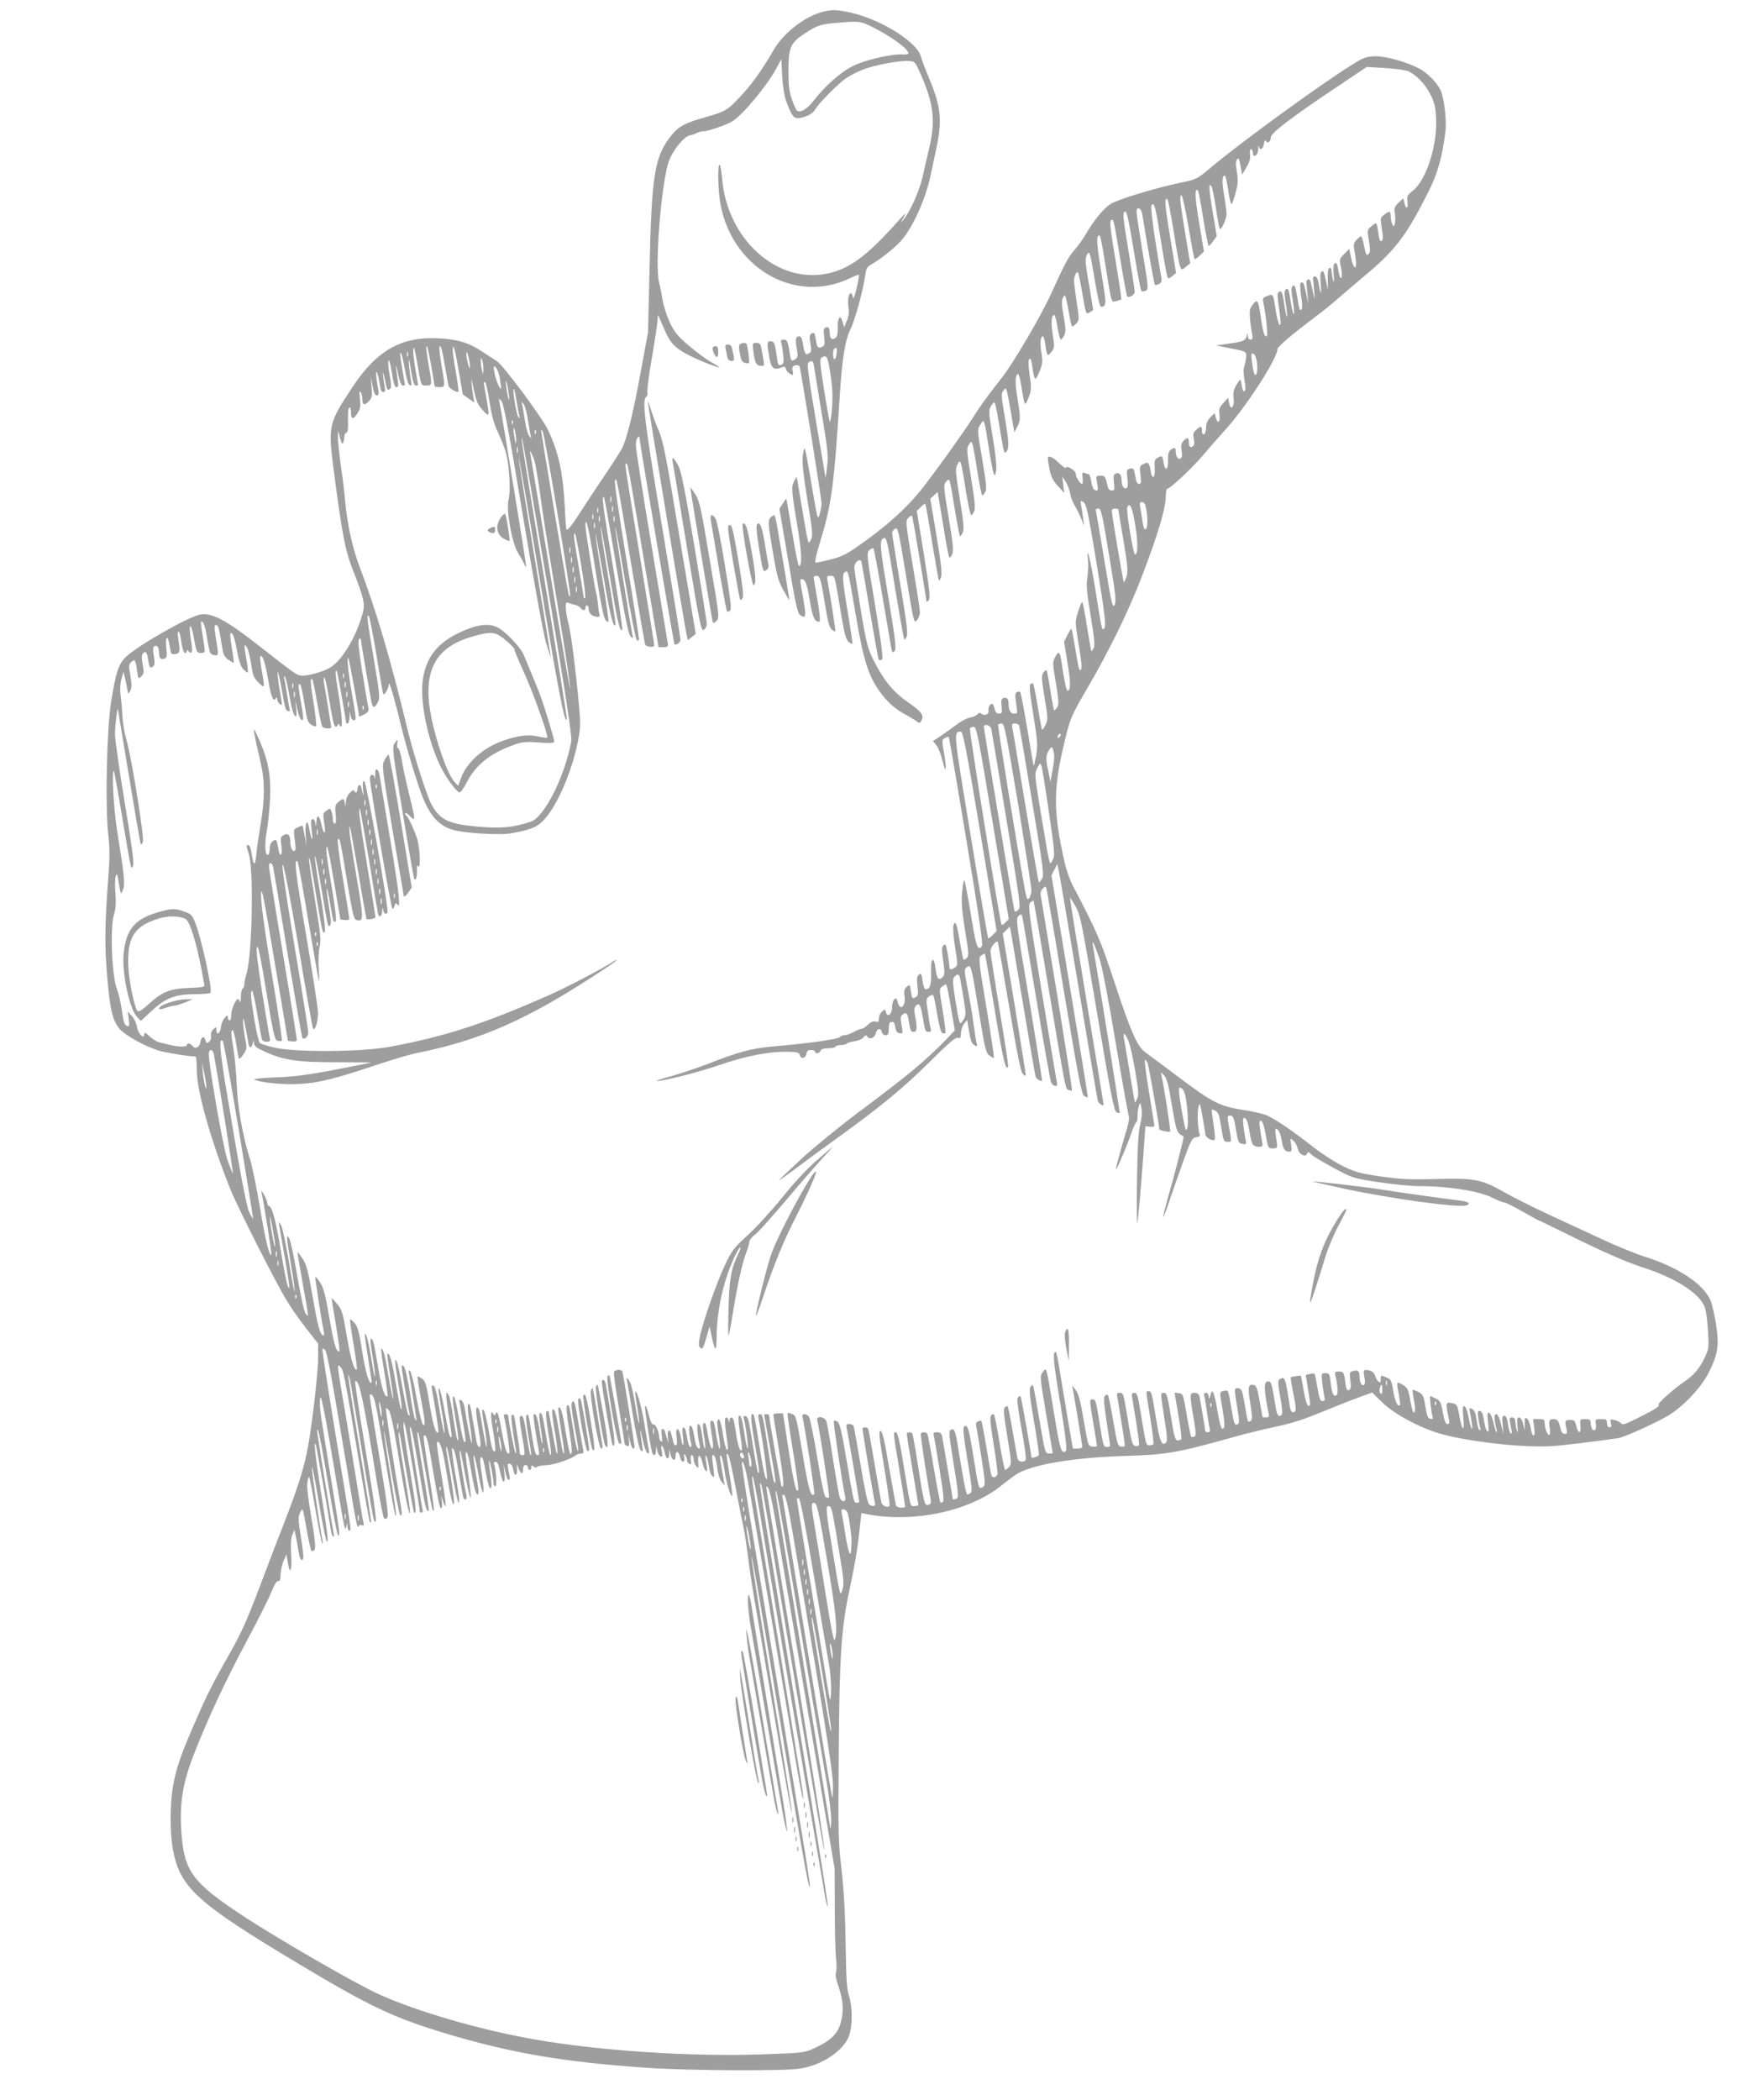 <?xml version="1.0" standalone="no"?>
<!DOCTYPE svg PUBLIC "-//W3C//DTD SVG 20010904//EN"
 "http://www.w3.org/TR/2001/REC-SVG-20010904/DTD/svg10.dtd">
<svg version="1.0" xmlns="http://www.w3.org/2000/svg"
 width="1066pt" height="1280pt" viewBox="0 0 1066 1280"
 preserveAspectRatio="xMidYMid meet">
<g transform="translate(0,1280) scale(0.1,-0.1)"
fill="#9e9e9e" stroke="none">
<path d="M5030 12731 c-110 -23 -246 -124 -309 -231 -80 -136 -133 -210 -204
-286 -81 -87 -93 -94 -217 -129 -121 -34 -161 -55 -203 -107 -106 -131 -123
-238 -136 -823 l-9 -380 -46 -250 c-46 -250 -84 -402 -113 -459 -9 -17 -57
-92 -107 -166 -50 -74 -113 -169 -139 -210 -52 -83 -85 -125 -92 -118 -3 2 -7
58 -10 124 -11 222 -37 344 -104 485 -37 77 -274 396 -312 418 -14 9 -54 35
-90 59 -79 52 -139 71 -249 79 -237 16 -389 -68 -541 -297 -146 -221 -149
-234 -114 -505 52 -398 70 -491 119 -615 66 -168 73 -200 58 -257 -37 -137
-118 -276 -189 -326 -46 -32 -158 -63 -195 -54 -26 7 -46 22 -244 177 -204
160 -291 207 -363 194 -71 -12 -382 -190 -453 -258 -45 -44 -61 -93 -90 -271
-27 -166 -37 -639 -18 -810 10 -88 10 -142 0 -270 -21 -274 -23 -411 -6 -600
17 -203 32 -264 75 -316 32 -39 151 -105 236 -132 40 -13 189 -37 227 -37 5 0
8 -36 8 -80 0 -128 80 -413 201 -720 42 -108 286 -589 352 -695 27 -44 80
-119 118 -167 l69 -88 0 -83 c0 -104 -43 -465 -70 -588 -27 -122 -57 -215
-140 -429 -38 -96 -107 -278 -155 -405 -68 -179 -106 -264 -175 -385 -109
-192 -141 -257 -220 -439 -79 -182 -107 -265 -125 -370 -19 -104 -19 -281 -1
-382 42 -234 146 -328 768 -700 434 -260 576 -327 893 -423 402 -121 731 -177
1241 -211 261 -17 827 -20 924 -4 132 21 262 107 297 197 22 60 23 179 0 247
-13 40 -17 103 -20 320 -3 188 -11 325 -25 450 -20 166 -21 221 -17 710 4 589
15 756 65 992 33 153 48 242 61 360 l12 110 41 -8 c285 -52 618 20 812 175 44
35 90 69 103 76 108 57 345 95 643 105 268 8 317 17 681 118 70 20 183 47 250
61 86 18 167 43 272 87 83 34 187 75 232 91 l81 30 60 -59 c76 -75 239 -161
372 -197 179 -47 501 -82 665 -71 73 5 268 29 405 49 35 5 238 97 305 138 93
57 200 171 245 260 57 115 65 166 45 296 -9 59 -25 125 -34 147 -45 100 -198
201 -401 265 -52 16 -169 64 -260 106 -91 42 -239 111 -330 153 -91 42 -210
102 -265 133 -140 80 -182 88 -419 81 -161 -4 -213 -2 -336 16 -130 19 -154
26 -235 65 -49 25 -130 77 -180 117 -114 90 -225 166 -279 190 -23 10 -84 24
-136 32 -150 23 -193 44 -395 196 -100 75 -195 146 -211 157 -48 35 -87 122
-184 416 -90 273 -107 312 -262 608 -15 30 -37 93 -47 140 -71 316 -69 449 10
765 28 111 38 133 130 290 135 231 254 475 334 685 100 263 145 413 145 493 0
20 3 37 8 37 16 0 144 119 209 194 37 44 107 124 156 178 125 141 307 424 307
479 0 15 87 89 240 204 36 27 97 76 135 110 39 33 108 93 155 132 188 156 256
245 393 518 55 110 83 210 102 365 8 69 -9 209 -31 252 -23 47 -82 106 -129
130 -80 42 -205 76 -269 75 -55 -2 -70 -7 -141 -52 -192 -119 -680 -474 -863
-628 -79 -67 -86 -70 -170 -88 -169 -35 -401 -106 -442 -134 -44 -30 -101
-101 -150 -185 -18 -30 -47 -72 -66 -92 -37 -41 -63 -89 -139 -258 -60 -135
-234 -432 -305 -522 -92 -117 -135 -176 -184 -255 -55 -85 -195 -282 -293
-409 -99 -128 -230 -246 -416 -374 -60 -41 -95 -57 -155 -71 -42 -11 -82 -19
-88 -19 -7 0 3 48 27 126 70 228 85 337 120 889 14 227 33 343 65 407 27 54
78 239 90 327 5 39 12 54 29 64 60 33 147 102 190 149 75 85 154 264 183 413
6 28 20 95 32 150 37 171 29 255 -45 430 -23 55 -45 114 -49 130 -22 89 -250
231 -437 270 -79 16 -94 17 -149 6z m293 -97 c115 -58 217 -133 217 -159 0 -6
-15 -9 -37 -7 -58 5 -223 -32 -297 -68 -74 -35 -173 -122 -242 -211 -42 -55
-86 -81 -106 -61 -4 4 -18 35 -29 67 -16 47 -21 84 -21 175 0 139 13 169 97
224 74 50 99 58 190 66 147 13 151 12 228 -26z m-529 -449 c32 -86 44 -105 72
-105 38 0 91 26 105 52 18 35 138 156 187 190 24 17 71 41 105 54 71 28 227
57 281 52 36 -3 38 -5 72 -83 79 -181 90 -282 50 -450 -13 -55 -31 -135 -41
-178 -17 -78 -76 -210 -116 -257 -20 -23 -20 -22 2 15 19 34 14 31 -36 -25
-195 -218 -302 -295 -444 -320 -302 -54 -597 219 -627 579 -4 45 -11 84 -15
87 -15 9 -10 -173 7 -253 79 -386 461 -598 789 -438 27 13 51 22 53 20 2 -2
-4 -39 -14 -82 -10 -43 -19 -69 -22 -58 -13 65 -39 5 -27 -64 4 -26 1 -51 -11
-77 l-16 -39 -10 34 c-13 48 -32 25 -29 -37 1 -33 -3 -53 -13 -61 -21 -17 -36
-5 -36 28 0 33 -7 42 -26 34 -11 -4 -13 -17 -8 -55 5 -38 3 -52 -7 -59 -27
-17 -37 -9 -43 36 -4 25 -9 45 -11 45 -27 0 -32 -14 -23 -62 7 -39 6 -53 -4
-59 -26 -17 -30 -12 -43 64 -4 23 -11 37 -21 37 -22 0 -25 -19 -15 -75 8 -42
7 -52 -6 -62 -26 -20 -30 -16 -37 35 -11 71 -15 82 -38 82 -13 0 -18 -5 -15
-14 3 -8 9 -41 13 -74 5 -49 3 -60 -10 -65 -20 -8 -22 -3 -30 58 -10 73 -15
85 -37 85 -22 0 -23 -10 -8 -96 12 -69 26 -82 72 -65 21 8 26 7 30 -9 2 -10
14 -23 26 -29 19 -11 20 -9 15 17 -5 24 -2 30 16 35 12 3 23 0 26 -6 8 -22
134 -806 134 -834 0 -15 -5 -46 -12 -68 -11 -38 -13 -31 -48 177 -20 120 -39
221 -42 224 -4 3 -9 -18 -13 -48 -4 -38 4 -112 29 -267 31 -186 34 -217 22
-239 -12 -24 -14 -24 -19 -6 -4 10 -18 89 -32 174 -14 85 -28 168 -31 184 l-6
30 -14 -25 c-19 -35 -18 -59 17 -265 29 -171 32 -254 11 -254 -4 0 -23 92 -41
205 -19 113 -35 205 -36 205 -2 0 -12 -14 -22 -31 l-20 -30 54 -317 c40 -244
57 -320 70 -329 38 -28 41 -16 22 95 -22 123 -21 122 -11 122 23 -1 33 -26 50
-129 18 -107 29 -130 58 -131 10 0 2 67 -31 248 -5 27 -3 32 14 32 22 0 27
-18 57 -202 12 -76 22 -112 35 -124 11 -10 21 -15 23 -13 3 3 -28 206 -48 312
-5 23 -2 27 18 27 28 0 25 9 62 -214 22 -135 32 -172 48 -188 11 -10 22 -15
24 -10 1 5 -11 90 -28 190 -34 205 -36 237 -15 246 18 7 16 15 65 -269 44
-263 76 -364 143 -458 48 -67 96 -110 167 -147 25 -14 53 -31 62 -38 14 -12
18 -11 28 7 16 31 0 53 -85 112 -86 59 -147 134 -207 253 -36 72 -44 100 -79
310 -21 127 -39 243 -39 258 0 30 34 58 43 35 2 -7 26 -143 52 -302 27 -160
51 -293 54 -297 3 -4 12 -4 19 1 9 6 0 79 -41 329 -52 311 -53 323 -35 339 10
9 21 13 25 10 3 -4 28 -134 54 -290 27 -155 51 -297 54 -316 6 -29 8 -32 20
-20 12 12 7 58 -35 313 -56 335 -58 361 -32 375 18 9 22 -8 66 -277 26 -158
51 -300 55 -317 7 -30 8 -30 19 -8 10 18 3 76 -38 322 -27 165 -50 306 -50
313 0 7 8 18 18 25 18 10 21 -6 67 -285 48 -291 49 -295 67 -272 10 12 18 34
18 49 0 14 -20 145 -45 291 -43 261 -44 265 -25 284 16 16 20 17 24 5 4 -13
86 -499 86 -516 0 -4 6 0 14 9 10 14 5 61 -30 280 l-43 263 24 24 c13 14 26
23 28 20 2 -2 21 -107 41 -234 21 -126 40 -232 42 -234 2 -2 8 8 13 22 7 19 0
83 -28 251 l-38 226 22 20 23 21 10 -58 c5 -32 20 -122 33 -200 13 -79 26
-143 29 -143 4 0 12 11 17 23 9 19 4 69 -22 223 -32 193 -32 200 -15 218 23
23 19 35 54 -178 14 -82 27 -151 30 -154 3 -2 10 7 17 21 9 21 6 60 -18 206
-26 162 -28 183 -15 208 14 25 15 26 22 8 4 -11 18 -86 30 -167 13 -82 28
-148 32 -148 5 0 13 10 19 23 8 18 3 67 -19 203 -27 164 -28 181 -14 203 15
21 16 22 22 5 4 -11 18 -85 30 -166 13 -82 26 -148 30 -148 3 0 11 9 18 20 10
17 7 51 -18 201 -31 180 -31 181 -11 211 23 38 22 41 51 -142 11 -74 25 -144
29 -155 7 -17 10 -15 16 17 4 24 -3 93 -21 202 -26 160 -26 166 -9 193 17 25
19 26 25 7 4 -10 17 -84 30 -163 20 -125 25 -141 37 -125 18 25 16 57 -10 216
-22 128 -23 137 -7 158 18 24 17 32 58 -210 l8 -45 17 32 c21 40 21 61 1 180
-15 89 -13 143 5 143 4 0 14 -35 20 -77 19 -122 21 -124 43 -68 18 46 19 57 7
138 -8 61 -9 91 -2 98 8 8 13 -5 18 -43 13 -91 18 -96 43 -35 20 48 22 62 13
115 -10 60 -6 102 9 102 5 0 11 -24 15 -52 10 -70 13 -73 37 -43 19 25 20 31
8 104 -12 75 -8 121 9 121 5 0 14 -34 20 -75 7 -41 16 -75 20 -75 4 0 13 11
20 24 11 20 11 40 -2 116 -13 71 -14 98 -5 114 11 21 11 21 19 -4 4 -14 13
-58 19 -97 7 -40 15 -73 19 -73 5 0 16 9 26 20 17 19 17 25 1 127 -9 60 -16
119 -16 133 0 26 15 58 24 50 3 -3 15 -62 27 -132 22 -126 22 -126 44 -112
l22 14 -23 138 c-28 159 -29 182 -11 206 12 16 17 -4 42 -153 16 -101 32 -171
39 -171 34 1 35 15 5 190 -30 186 -34 235 -20 244 11 7 13 -1 46 -204 35 -217
31 -203 63 -195 15 4 29 8 30 10 2 2 -12 100 -32 219 -38 227 -42 266 -26 266
12 0 13 -4 54 -254 19 -114 37 -210 40 -213 11 -11 46 10 46 27 0 11 -16 115
-35 231 -39 235 -41 259 -22 259 9 0 24 -71 51 -237 21 -131 42 -242 46 -246
4 -5 16 -4 27 1 18 10 17 18 -19 234 -20 122 -37 233 -37 246 -1 35 27 27 34
-10 3 -18 21 -122 39 -231 19 -109 36 -201 39 -203 3 -3 14 -1 25 5 13 7 18
18 15 33 -50 295 -70 444 -59 450 17 11 22 -10 56 -222 17 -107 34 -203 38
-213 7 -18 8 -18 31 0 l23 19 -36 218 c-33 199 -37 252 -16 229 4 -4 22 -96
39 -203 39 -241 38 -237 72 -207 l27 22 -29 175 c-34 209 -37 233 -25 240 6 3
24 -80 43 -189 18 -107 35 -197 38 -200 3 -3 17 7 31 21 l26 25 -30 179 c-26
158 -28 213 -6 192 3 -4 18 -81 32 -172 15 -91 30 -166 33 -166 3 0 15 13 27
30 l22 30 -25 151 c-24 140 -26 182 -6 151 4 -7 16 -65 26 -130 9 -64 20 -121
23 -126 8 -14 41 56 42 89 0 17 -7 68 -15 115 -14 81 -13 120 4 120 5 0 14
-40 21 -90 7 -49 16 -87 20 -85 4 3 16 34 25 70 15 53 16 76 8 127 -8 46 -8
67 1 77 9 11 13 3 21 -40 l10 -54 26 45 c19 32 25 54 22 78 -3 20 -1 32 6 32
6 0 11 -9 11 -20 0 -11 4 -20 9 -20 15 0 26 22 24 50 -1 16 0 19 3 7 8 -27 28
-15 32 18 3 19 6 24 12 15 11 -18 30 -3 30 23 1 27 129 124 400 305 l185 124
115 -7 c65 -4 127 -13 142 -21 52 -27 99 -77 130 -138 27 -52 32 -75 36 -151
7 -164 -60 -371 -140 -436 -36 -28 -40 -35 -35 -65 7 -43 -9 -54 -18 -13 l-7
31 -29 -28 c-25 -24 -28 -32 -22 -70 3 -24 2 -51 -2 -61 -7 -17 -8 -17 -15 2
-5 11 -9 32 -9 48 -1 32 -8 33 -40 8 -23 -18 -24 -21 -15 -78 10 -62 9 -83 -6
-83 -5 0 -12 25 -15 55 -4 30 -10 55 -14 55 -3 -1 -17 -10 -30 -21 -23 -19
-24 -22 -13 -87 9 -55 9 -69 -3 -81 -11 -12 -15 -5 -26 48 -6 33 -15 61 -19
61 -3 0 -16 -10 -27 -22 -19 -20 -20 -29 -13 -68 5 -25 9 -57 10 -72 0 -48
-18 -30 -30 28 l-12 57 -30 -31 c-30 -30 -31 -31 -20 -84 6 -29 7 -57 2 -62
-5 -5 -11 9 -15 30 -10 57 -14 66 -26 58 -7 -4 -9 -28 -6 -68 4 -39 3 -52 -3
-36 -4 14 -8 38 -9 53 -1 18 -6 27 -13 24 -9 -3 -12 -25 -11 -68 l1 -64 -10
45 c-15 68 -17 72 -29 64 -7 -4 -9 -29 -5 -73 6 -71 0 -72 -12 0 -5 29 -13 44
-22 44 -8 0 -14 -5 -13 -10 1 -6 4 -40 7 -75 5 -62 5 -63 -5 -20 -6 25 -13 55
-15 68 -6 28 -30 24 -27 -4 1 -10 4 -44 7 -74 l5 -55 -13 63 c-14 67 -19 77
-34 68 -5 -3 -4 -35 3 -81 7 -44 8 -78 3 -81 -13 -8 -14 -7 -26 70 -12 74 -17
85 -32 70 -6 -6 -5 -37 4 -87 7 -43 10 -79 6 -82 -3 -2 -12 30 -18 72 -13 83
-17 92 -33 76 -7 -7 -7 -28 0 -69 10 -54 14 -112 6 -89 -2 6 -9 42 -15 82 -9
58 -15 71 -27 66 -12 -5 -14 -16 -9 -57 4 -28 9 -72 13 -98 10 -83 -13 -53
-26 33 -17 110 -16 109 -52 95 -26 -9 -30 -15 -25 -38 16 -80 29 -198 22 -205
-13 -13 -23 16 -36 105 -16 114 -21 122 -50 86 -19 -25 -21 -37 -17 -89 4 -33
9 -75 13 -92 5 -27 3 -33 -10 -33 -10 0 -16 9 -17 23 -1 20 -2 20 -6 2 -8 -32
-17 -37 -105 -49 l-83 -12 93 -18 c89 -18 92 -19 92 -46 0 -15 -5 -41 -11 -58
-7 -21 -7 -47 0 -88 7 -37 8 -61 2 -67 -9 -9 -15 6 -23 58 -3 16 -8 12 -27
-20 -18 -30 -22 -50 -18 -82 6 -55 -17 -80 -27 -31 l-7 33 -29 -32 c-24 -27
-28 -37 -23 -72 6 -46 -12 -58 -23 -15 l-7 26 -26 -26 c-18 -19 -26 -37 -26
-63 0 -20 -6 -38 -12 -40 -8 -3 -13 5 -13 21 0 31 -7 32 -36 5 -18 -17 -20
-26 -14 -54 5 -23 4 -38 -5 -45 -15 -13 -25 -3 -25 27 0 28 -11 29 -34 4 -13
-14 -15 -28 -10 -58 4 -27 2 -43 -6 -48 -15 -9 -30 12 -30 43 0 25 -8 27 -32
9 -12 -10 -16 -26 -15 -62 2 -60 -18 -72 -27 -15 -7 44 -8 45 -38 29 -16 -9
-19 -19 -16 -61 4 -66 -17 -77 -26 -13 -8 47 -14 52 -48 34 -18 -10 -19 -17
-13 -65 5 -45 4 -54 -9 -54 -10 0 -17 13 -21 38 -10 57 -12 61 -35 55 -19 -5
-21 -10 -15 -58 5 -37 3 -55 -5 -60 -15 -9 -30 12 -30 45 0 36 -13 52 -35 44
-15 -6 -16 -15 -12 -56 5 -43 4 -48 -13 -48 -13 0 -22 9 -26 28 -13 59 -15 62
-43 62 -28 0 -28 -1 -21 -42 9 -48 7 -53 -14 -45 -8 3 -18 26 -21 51 -4 25
-11 46 -15 46 -5 0 -16 3 -25 7 -15 5 -17 1 -13 -30 2 -21 1 -37 -3 -37 -12 0
-39 43 -39 62 0 10 -13 24 -30 33 -21 11 -30 12 -30 3 0 -6 -17 6 -39 27 -39
39 -71 53 -71 31 0 -7 5 -38 11 -70 9 -43 21 -67 51 -99 l38 -42 -6 50 -6 50
21 -32 c11 -17 23 -49 27 -70 3 -21 15 -53 26 -71 11 -18 29 -54 40 -80 l19
-47 -6 45 c-3 25 -8 60 -12 78 -5 32 -4 33 14 21 18 -10 28 -59 77 -353 56
-341 64 -410 47 -420 -11 -7 -13 -1 -51 239 -30 184 -56 290 -45 180 3 -27 1
-75 -4 -105 -8 -45 -4 -86 20 -233 22 -133 27 -183 19 -197 -6 -11 -12 -20
-14 -20 -2 0 -14 68 -27 150 -13 83 -26 150 -29 150 -9 0 -40 -97 -40 -125 0
-15 9 -83 21 -152 14 -84 18 -128 11 -135 -11 -11 -13 -3 -38 147 -9 55 -18
102 -20 103 -1 2 -12 -15 -24 -38 l-21 -42 21 -129 c20 -120 20 -169 0 -169
-7 0 -19 54 -36 170 -10 69 -18 76 -38 37 -18 -32 -18 -37 3 -160 17 -104 19
-130 9 -147 -7 -11 -15 -20 -19 -20 -3 0 -13 53 -23 118 -10 64 -21 121 -23
125 -3 5 -12 -1 -20 -13 -13 -18 -12 -35 7 -152 21 -124 21 -133 6 -166 -9
-19 -19 -33 -21 -30 -2 2 -14 64 -26 138 -12 74 -25 139 -29 143 -4 4 -11 2
-17 -5 -7 -9 -1 -68 19 -188 25 -157 27 -182 17 -243 -7 -37 -13 -66 -15 -64
-2 1 -12 59 -23 127 -33 199 -54 314 -60 322 -4 4 -12 3 -20 -1 -11 -7 -12
-21 -4 -70 9 -59 9 -61 -13 -61 -22 0 -34 22 -34 67 0 25 -12 35 -33 27 -11
-4 -13 -16 -9 -50 4 -39 2 -44 -16 -44 -15 0 -22 9 -27 30 -4 16 -10 30 -15
30 -13 0 -25 -23 -22 -43 4 -21 -23 -33 -42 -18 -10 8 -16 8 -25 -3 -6 -8 -27
-17 -46 -20 -19 -4 -56 -23 -82 -43 -27 -21 -69 -51 -96 -69 l-47 -31 21 -27
c12 -15 28 -57 37 -94 21 -88 27 -56 9 47 -14 78 -13 82 5 92 11 6 21 9 24 7
2 -2 51 -287 108 -633 75 -451 102 -633 94 -642 -26 -32 -35 -8 -68 196 -19
116 -37 208 -40 206 -4 -3 -10 -38 -13 -79 -5 -56 0 -112 18 -227 23 -136 24
-154 11 -168 -9 -8 -18 -13 -20 -10 -3 2 -12 49 -22 104 -19 118 -29 143 -40
101 -3 -15 1 -75 11 -134 16 -101 16 -106 -1 -119 -24 -17 -34 -16 -34 4 0 9
-5 45 -11 81 -10 54 -13 62 -25 50 -12 -11 -12 -28 -2 -96 10 -72 9 -85 -4
-99 -24 -23 -35 -9 -43 52 -10 85 -31 66 -27 -25 2 -72 -7 -100 -33 -100 -7 0
-15 20 -19 51 -6 44 -9 49 -22 38 -12 -10 -14 -25 -9 -70 6 -51 4 -59 -13 -68
-18 -10 -20 -7 -27 35 -6 44 -7 45 -26 28 -15 -13 -17 -25 -13 -55 10 -61 -28
-96 -41 -39 -6 25 -9 29 -21 19 -8 -6 -14 -28 -14 -49 0 -43 -28 -65 -37 -30
-5 20 -7 20 -24 4 -11 -9 -19 -28 -19 -42 0 -20 -4 -23 -21 -19 -14 4 -29 -2
-46 -19 -13 -13 -29 -24 -36 -24 -7 0 -29 -9 -50 -20 -20 -11 -45 -20 -55 -20
-10 0 -22 -4 -28 -10 -15 -15 -176 -38 -414 -59 -126 -11 -211 -34 -393 -106
-65 -25 -167 -59 -225 -75 -59 -16 -98 -29 -87 -29 40 -1 244 50 385 98 162
55 299 82 409 80 64 -1 74 -4 79 -21 6 -26 36 -19 40 10 3 16 10 22 28 22 13
0 24 -4 24 -10 0 -16 27 -12 34 5 3 10 19 15 45 15 22 0 43 4 46 10 3 6 19 10
35 10 16 0 31 4 34 9 3 4 24 11 47 14 22 3 47 13 55 24 11 14 15 15 23 5 13
-21 44 -10 51 17 7 32 30 39 37 12 3 -12 13 -21 24 -21 15 0 19 7 19 40 0 22
5 40 10 40 6 0 13 0 18 0 4 1 9 -14 12 -32 4 -24 11 -34 26 -36 21 -3 21 -1
12 50 -8 45 -7 54 8 65 23 17 30 5 39 -59 6 -38 11 -48 26 -48 22 0 24 25 9
100 -7 35 -5 48 6 60 21 21 29 5 44 -86 10 -63 14 -74 31 -74 15 0 19 5 15 18
-3 9 -11 55 -17 101 -12 78 -12 84 6 97 10 7 21 11 25 9 4 -2 15 -54 25 -116
12 -72 23 -113 32 -116 8 -3 16 -3 19 -1 2 3 -5 65 -17 138 -22 129 -22 133
-4 146 10 8 22 14 25 14 3 0 17 -63 29 -141 l24 -140 -44 -46 c-138 -142 -229
-218 -540 -450 -119 -89 -278 -219 -353 -288 -75 -70 -136 -128 -136 -130 0
-2 44 29 98 69 53 40 171 127 262 192 259 187 403 305 564 466 113 112 154
147 168 142 15 -4 18 0 18 28 0 18 9 44 19 57 l19 24 12 -71 c9 -54 17 -75 32
-83 17 -9 19 -8 15 8 -5 16 -10 49 -31 198 -3 17 -14 81 -26 143 -21 110 -21
114 -3 127 24 18 25 17 73 -275 35 -217 42 -247 62 -262 13 -10 26 -18 29 -18
3 0 -17 138 -45 306 -50 299 -50 306 -32 320 11 7 21 13 22 11 2 -2 29 -156
60 -342 49 -298 71 -389 82 -342 1 8 -22 162 -53 345 -30 182 -55 342 -55 355
0 22 35 66 44 56 3 -2 34 -182 71 -399 49 -292 71 -398 83 -407 8 -7 17 -12
18 -10 1 1 -30 197 -69 435 l-72 432 22 21 21 21 6 -28 c3 -16 37 -219 76
-451 39 -233 73 -429 76 -437 5 -13 34 -30 39 -24 1 2 -34 225 -79 496 -78
465 -82 493 -65 508 16 14 18 14 23 -3 3 -10 41 -236 86 -503 44 -267 85 -495
90 -507 11 -27 44 -32 36 -5 -2 9 -44 257 -92 550 -80 492 -86 535 -71 550 9
8 18 14 20 11 2 -2 43 -240 91 -529 105 -628 103 -617 123 -624 9 -4 18 -5 20
-2 3 2 -39 267 -91 588 -53 320 -98 593 -100 605 -2 13 5 29 14 38 16 14 18
14 22 -3 3 -10 52 -296 108 -636 90 -534 106 -619 123 -627 10 -6 20 -9 21 -7
1 2 -48 306 -110 677 l-112 675 18 35 18 35 11 -54 c6 -30 61 -352 121 -715
61 -363 112 -667 115 -676 6 -17 35 -35 35 -21 0 4 -47 288 -104 632 -57 344
-102 626 -101 628 1 2 17 -22 34 -53 30 -53 38 -93 131 -648 80 -477 103 -594
117 -605 10 -7 19 -9 21 -4 2 6 -136 864 -163 1017 -9 46 9 12 39 -75 16 -47
54 -240 100 -518 41 -243 78 -446 81 -452 3 -5 -5 -47 -19 -92 -40 -136 -66
-231 -59 -225 9 10 72 158 94 225 12 34 25 62 29 62 4 0 7 17 7 38 0 21 4 49
9 62 7 23 8 22 15 -15 5 -26 2 -62 -8 -100 -11 -44 -16 -131 -19 -335 -2 -151
-2 -270 1 -265 5 12 24 228 39 435 l11 155 28 -3 c15 -1 27 1 27 5 0 4 -15 97
-33 206 -18 108 -29 197 -25 197 5 0 12 -10 17 -22 7 -18 71 -381 71 -401 0
-7 60 -20 66 -14 4 4 -36 268 -52 337 l-5 25 20 -20 c16 -16 27 -56 48 -184
28 -164 29 -166 71 -188 4 -2 -55 -234 -98 -382 -16 -58 -28 -106 -26 -108 2
-3 20 44 40 104 20 59 58 169 85 243 45 124 52 135 76 138 18 2 25 8 21 17
-11 29 -16 132 -8 165 8 33 10 29 25 -55 9 -49 17 -98 17 -107 0 -17 28 -38
51 -38 12 0 11 18 -7 144 -7 47 -6 48 14 37 24 -13 26 -20 42 -118 11 -68 14
-73 36 -73 27 0 27 -10 5 113 -7 42 -6 47 10 47 20 0 24 -9 39 -101 10 -60 14
-68 37 -72 23 -4 25 -2 19 26 -4 17 -9 55 -13 84 -5 45 -3 53 9 48 10 -4 20
-32 28 -83 13 -81 20 -92 59 -92 21 0 23 4 18 29 -3 15 -9 52 -13 81 -6 43 -4
52 7 48 9 -3 19 -35 28 -86 14 -80 15 -82 43 -82 30 0 31 1 19 73 -4 26 -5 47
-1 47 15 0 29 -28 36 -70 8 -53 19 -70 45 -70 17 0 18 5 13 43 -7 42 -7 42 13
24 12 -10 23 -31 27 -48 7 -35 47 -57 57 -31 5 13 9 12 26 -5 12 -12 74 -49
138 -83 115 -62 117 -62 273 -86 86 -13 197 -24 246 -24 181 0 366 -30 448
-71 31 -16 64 -29 73 -29 8 0 58 -25 110 -55 53 -30 98 -55 101 -55 3 0 64
-30 137 -66 248 -123 383 -183 506 -223 203 -67 346 -163 370 -247 6 -22 14
-84 17 -140 6 -94 5 -105 -18 -155 -31 -67 -67 -111 -127 -151 -64 -44 -161
-130 -156 -139 7 -11 -15 -26 -120 -79 -81 -41 -100 -47 -109 -36 -6 7 -24 17
-40 20 -27 7 -28 5 -22 -19 5 -18 2 -25 -9 -25 -9 0 -15 9 -15 25 0 22 -4 25
-36 25 -35 0 -36 -1 -32 -30 5 -34 -9 -51 -23 -29 -5 8 -9 24 -9 37 0 18 -5
22 -33 22 -32 0 -32 -1 -29 -40 5 -51 -13 -53 -25 -3 -8 33 -12 38 -38 38 -32
0 -34 -7 -21 -60 5 -20 3 -25 -12 -25 -14 0 -21 11 -28 42 -6 29 -15 44 -27
46 -36 7 -45 -4 -37 -47 4 -23 3 -44 -1 -47 -11 -6 -29 38 -29 72 0 21 -5 24
-35 24 l-36 0 7 -50 c4 -33 3 -50 -4 -50 -6 0 -14 20 -17 45 -4 24 -13 50 -21
56 -15 13 -16 10 -16 -41 1 -35 1 -35 -9 8 -6 26 -16 42 -25 42 -12 0 -14 -11
-10 -52 4 -38 3 -46 -3 -28 -5 14 -9 37 -10 53 -1 19 -6 27 -20 27 -16 0 -17
-5 -10 -43 11 -55 11 -59 0 -53 -4 3 -11 28 -15 56 -5 35 -11 50 -22 50 -13 0
-15 -10 -10 -58 l5 -57 -15 63 c-10 41 -21 62 -30 62 -15 0 -13 -33 3 -95 3
-11 2 -17 -2 -13 -4 3 -12 30 -18 59 -7 29 -18 54 -26 57 -11 4 -12 -8 -6 -58
5 -42 4 -61 -3 -56 -6 3 -13 20 -16 36 -3 17 -9 43 -12 60 -3 18 -12 30 -21
30 -12 0 -13 -8 -8 -42 3 -24 9 -51 12 -62 3 -11 1 -16 -5 -12 -6 3 -14 31
-17 61 -6 41 -13 58 -27 66 -18 10 -19 8 -14 -18 14 -72 18 -107 11 -101 -4 4
-13 35 -19 69 -6 36 -17 64 -25 67 -11 4 -13 -8 -7 -68 9 -92 -8 -86 -24 9
-10 57 -15 70 -33 75 -53 14 -53 14 -31 -97 4 -20 2 -27 -9 -27 -11 0 -19 20
-28 70 -11 62 -16 72 -42 85 -17 8 -32 15 -35 15 -5 0 7 -107 15 -128 4 -10 0
-13 -13 -10 -18 3 -21 13 -38 110 -5 29 -14 42 -37 54 -17 8 -32 14 -34 12 -2
-2 1 -23 5 -48 12 -59 12 -90 1 -90 -4 0 -14 34 -21 75 -12 68 -16 76 -46 94
-39 23 -39 22 -23 -63 6 -32 9 -60 7 -61 -13 -14 -31 22 -41 84 -11 68 -14 74
-45 86 -31 14 -32 13 -32 -12 0 -21 -3 -23 -14 -14 -8 7 -17 22 -20 35 -3 13
-16 26 -28 30 -43 11 -46 8 -38 -36 6 -29 5 -45 -3 -50 -14 -8 -25 15 -26 54
-1 32 -10 39 -40 31 -21 -5 -22 -10 -16 -58 5 -42 3 -54 -9 -58 -11 -5 -16 5
-21 41 -9 68 -12 72 -41 72 -22 0 -25 -3 -21 -22 16 -65 18 -116 7 -123 -18
-11 -28 11 -35 77 -6 54 -9 58 -32 58 -25 0 -26 0 -19 -62 4 -35 10 -73 13
-85 4 -17 1 -23 -11 -23 -16 0 -19 8 -36 104 -5 33 -12 61 -14 63 -2 2 -15 1
-28 -2 l-25 -6 13 -82 c17 -102 17 -110 2 -105 -8 3 -20 43 -28 94 l-16 89
-29 -3 c-17 -2 -31 -5 -33 -7 -2 -2 3 -39 12 -82 23 -117 23 -127 4 -131 -12
-2 -18 7 -23 40 -27 175 -29 181 -62 160 -10 -6 -10 -26 2 -93 19 -106 19
-129 0 -129 -16 0 -19 9 -35 110 -15 88 -19 100 -36 100 -28 0 -28 -44 2 -193
5 -22 2 -27 -15 -27 -12 0 -21 1 -22 3 0 1 -8 45 -17 97 -14 77 -21 95 -36 98
-34 7 -38 -11 -21 -113 12 -78 13 -100 3 -106 -7 -4 -14 -6 -17 -3 -2 2 -12
48 -20 102 -15 87 -19 97 -39 100 -27 4 -27 -3 -6 -122 12 -72 13 -91 2 -97
-17 -11 -23 3 -37 86 -21 126 -19 123 -46 117 -29 -5 -29 -3 -9 -116 8 -49 13
-95 10 -102 -12 -32 -24 -8 -40 89 -19 109 -31 144 -40 117 -2 -8 -7 -22 -9
-30 -4 -9 -6 -6 -6 8 -1 13 -7 22 -17 22 -10 0 -14 -6 -10 -17 3 -10 10 -54
16 -98 6 -44 14 -90 17 -103 4 -16 1 -22 -11 -22 -9 0 -16 3 -16 8 0 9 -29
180 -35 209 -4 16 -13 23 -30 23 -31 0 -31 -8 -6 -153 15 -92 16 -109 4 -114
-8 -3 -16 -3 -19 -1 -2 3 -15 63 -27 134 -21 125 -23 129 -48 132 l-26 3 23
-137 c13 -75 21 -141 18 -146 -3 -4 -13 -8 -23 -8 -14 0 -21 23 -40 145 -21
127 -26 145 -42 145 -23 0 -23 5 2 -157 16 -96 19 -137 11 -145 -26 -26 -39 2
-61 139 -27 167 -29 173 -47 173 -17 0 -18 13 11 -164 13 -83 22 -153 19 -158
-3 -4 -13 -8 -24 -8 -21 0 -21 1 -51 182 -19 121 -24 138 -41 138 -16 0 -18
-5 -13 -32 36 -219 45 -280 40 -288 -3 -4 -13 -6 -24 -3 -15 4 -22 27 -40 141
-30 183 -30 182 -53 182 -16 0 -19 -5 -14 -27 8 -43 46 -282 46 -294 0 -6 -10
-9 -22 -7 -21 3 -25 14 -49 156 -14 84 -29 155 -33 159 -3 4 -12 1 -18 -5 -9
-9 -6 -46 10 -154 12 -79 22 -146 22 -150 0 -5 -9 -8 -19 -8 -21 0 -22 1 -46
150 -22 136 -23 140 -44 140 -17 0 -17 -6 5 -137 13 -76 24 -142 24 -146 0 -5
-12 -7 -27 -5 -27 3 -27 5 -54 160 -20 120 -32 163 -49 185 l-22 28 6 -30 c10
-53 56 -332 56 -344 0 -6 -13 -11 -28 -11 l-29 0 -32 184 c-17 101 -39 234
-49 295 -9 61 -20 111 -24 111 -20 0 -14 -61 28 -315 31 -187 42 -281 35 -288
-27 -27 -37 6 -74 234 -48 291 -44 276 -67 246 -19 -24 -19 -28 20 -258 22
-129 40 -235 40 -236 0 -2 -10 -3 -23 -3 -22 0 -25 7 -56 193 -18 105 -35 201
-38 211 -5 18 -6 18 -18 3 -10 -14 -6 -54 21 -213 19 -108 32 -200 29 -204 -6
-9 -45 -20 -45 -13 0 17 -62 368 -66 372 -2 3 -9 0 -16 -7 -8 -8 -2 -57 21
-188 18 -97 30 -183 27 -190 -8 -20 -44 -17 -50 4 -3 9 -16 84 -30 166 -14 82
-28 151 -31 154 -3 3 -11 0 -17 -6 -10 -10 -6 -49 15 -179 26 -156 26 -167 11
-185 -10 -10 -20 -18 -24 -18 -4 0 -20 77 -35 170 -15 94 -31 170 -34 170 -28
-1 -28 -21 -1 -185 15 -93 25 -175 23 -182 -8 -20 -32 -23 -37 -5 -3 9 -17 87
-31 172 -14 85 -28 156 -30 158 -2 3 -12 2 -21 -2 -11 -4 -14 -13 -11 -29 3
-12 18 -98 32 -191 22 -139 25 -170 13 -177 -30 -20 -28 -26 -63 191 -27 167
-36 193 -56 173 -8 -8 -2 -63 21 -203 27 -159 30 -194 19 -201 -8 -5 -17 -9
-20 -9 -7 0 -26 98 -55 280 -18 113 -24 127 -47 114 -12 -8 -9 -37 19 -209 25
-151 30 -201 21 -207 -12 -8 -27 -10 -27 -5 0 7 -61 364 -65 385 -4 15 -13 22
-30 22 -21 0 -25 -4 -20 -22 3 -13 19 -106 35 -207 21 -126 28 -187 21 -194
-6 -6 -13 -8 -16 -5 -3 3 -21 96 -40 207 -18 110 -36 205 -40 211 -7 12 -32
13 -39 2 -4 -7 24 -195 59 -398 4 -26 2 -33 -14 -37 -23 -6 -26 6 -66 261 -14
90 -28 168 -31 173 -8 13 -34 11 -34 -3 0 -7 16 -105 35 -218 19 -113 35 -208
35 -212 0 -5 -11 -8 -24 -8 -27 0 -21 -22 -71 283 -20 120 -32 167 -42 167
-17 0 -18 12 22 -231 19 -117 35 -216 35 -221 0 -13 -50 -9 -56 5 -2 7 -21
112 -42 233 -28 167 -41 219 -52 222 -13 2 -9 -33 22 -220 20 -123 35 -228 33
-235 -5 -16 -43 -4 -49 16 -3 9 -21 112 -41 230 -20 118 -38 218 -41 223 -7
11 -34 10 -34 -1 0 -15 70 -435 76 -453 6 -19 -12 -24 -35 -9 -9 6 -27 88 -52
237 -21 125 -40 233 -43 241 -3 7 -15 13 -27 13 -17 0 -20 -4 -16 -23 6 -22
77 -441 77 -451 0 -3 -7 -6 -15 -6 -18 0 -18 -2 -63 264 -28 168 -41 221 -54
230 -9 6 -20 8 -23 4 -5 -5 54 -397 70 -465 7 -31 -23 -31 -34 -1 -4 13 -23
118 -41 233 -17 116 -36 220 -41 233 -11 28 -63 33 -55 5 12 -45 77 -465 72
-470 -3 -3 -11 -3 -19 0 -10 4 -26 78 -53 243 -22 134 -45 243 -52 251 -20 19
-44 17 -38 -4 12 -45 77 -465 72 -470 -21 -21 -34 22 -71 242 -37 225 -41 238
-64 246 -13 5 -26 8 -28 5 -3 -2 12 -103 32 -225 20 -121 35 -228 33 -238 -10
-40 -28 38 -60 247 l-33 215 -30 0 c-17 0 -29 -4 -29 -10 1 -5 16 -103 35
-217 29 -180 33 -235 15 -217 -4 4 -76 415 -76 433 0 3 -7 6 -15 6 -8 0 -15
-2 -15 -3 0 -2 16 -91 35 -197 37 -205 40 -230 26 -214 -4 5 -20 90 -35 189
-33 217 -35 225 -52 225 -9 0 -12 -8 -8 -27 28 -143 59 -373 50 -370 -11 4
-20 46 -55 266 -11 68 -22 126 -25 128 -21 21 -19 -27 5 -164 29 -166 34 -201
22 -189 -4 3 -18 82 -33 174 -21 138 -28 167 -43 170 -11 2 -15 -1 -12 -10 10
-29 32 -188 25 -188 -4 0 -13 40 -20 89 -7 49 -16 95 -21 102 -18 30 -20 -5
-6 -98 9 -53 14 -99 11 -102 -11 -11 -22 20 -34 93 -6 44 -14 86 -17 93 -7 19
-23 16 -24 -4 -1 -17 -2 -17 -6 0 -2 9 -9 17 -15 17 -11 0 -9 -40 8 -154 5
-34 4 -47 -3 -43 -6 4 -17 45 -24 92 -12 83 -24 111 -34 83 -3 -7 1 -48 9 -90
7 -43 10 -78 5 -78 -4 0 -12 33 -19 73 -14 89 -17 97 -31 97 -8 0 -9 -13 -5
-42 17 -104 18 -128 8 -128 -5 0 -15 30 -22 68 -15 87 -19 97 -30 86 -5 -5 -4
-39 4 -82 7 -39 9 -72 5 -72 -3 0 -10 24 -13 53 -10 74 -17 97 -28 97 -10 0
-5 -72 9 -129 4 -17 2 -22 -8 -19 -8 3 -17 24 -21 49 -12 72 -18 89 -29 89
-11 0 -6 -66 7 -112 3 -10 1 -18 -5 -18 -5 0 -12 13 -15 30 -3 16 -9 43 -12
60 -3 16 -10 30 -16 30 -7 0 -8 -20 -3 -57 8 -66 -2 -68 -13 -3 -11 65 -35 66
-26 1 4 -34 3 -51 -4 -51 -11 0 -14 9 -26 62 -10 46 -29 34 -23 -14 6 -47 7
-48 -19 40 -2 6 -8 12 -14 12 -6 0 -8 -15 -4 -42 5 -30 4 -39 -4 -34 -7 4 -12
15 -12 25 0 32 -22 82 -34 78 -8 -3 -17 13 -25 42 -19 70 -21 74 -27 69 -4 -5
26 -209 41 -275 7 -32 25 -29 26 5 l1 27 7 -29 c3 -16 12 -31 20 -34 11 -4 12
3 7 33 -5 22 -4 35 2 31 5 -3 13 -22 16 -41 8 -42 26 -47 27 -7 l1 27 7 -29
c8 -38 31 -47 31 -12 0 36 19 33 27 -4 7 -38 32 -41 26 -2 -4 21 -2 24 6 12 6
-8 11 -22 11 -31 0 -9 7 -19 15 -22 11 -5 13 0 8 23 -3 19 -1 30 6 30 6 0 11
-10 11 -23 0 -13 7 -32 15 -43 15 -18 16 -16 13 24 -4 54 13 50 27 -8 14 -59
35 -66 24 -8 -10 55 -10 67 0 48 5 -8 12 -36 15 -62 6 -41 20 -67 31 -57 1 2
-1 30 -6 63 -5 32 -7 61 -4 65 11 10 23 -22 30 -81 4 -35 15 -67 26 -81 l19
-22 -5 25 c-9 50 -25 144 -25 152 0 5 4 7 8 4 5 -3 14 -45 21 -93 12 -78 37
-160 47 -150 2 2 -5 57 -16 123 -23 140 -23 141 -10 128 6 -6 26 -93 45 -195
19 -101 41 -213 49 -249 8 -36 19 -110 26 -165 6 -55 24 -176 40 -270 16 -93
59 -345 96 -560 100 -588 132 -762 133 -740 1 11 -55 362 -124 780 -69 418
-124 769 -123 779 2 11 36 -178 77 -420 249 -1481 267 -1584 280 -1597 4 -4
-16 133 -45 305 -29 172 -100 606 -158 963 -59 358 -131 800 -162 984 -30 183
-52 336 -50 339 11 11 27 -52 55 -218 17 -96 80 -465 140 -820 61 -355 125
-729 142 -832 18 -103 34 -186 37 -184 2 3 -1 35 -7 73 -46 287 -164 1012
-222 1363 -89 541 -87 530 -79 530 4 0 23 -98 43 -217 40 -242 278 -1645 395
-2322 8 -52 18 -89 20 -83 2 7 -22 166 -53 355 -30 188 -87 533 -126 767 -38
234 -108 656 -154 939 -47 283 -83 516 -80 519 8 8 12 -12 74 -383 106 -639
311 -1840 316 -1850 13 -26 -65 463 -290 1825 -35 211 -63 386 -62 387 15 14
33 -63 80 -347 31 -184 95 -558 141 -830 47 -272 110 -642 140 -822 l56 -328
1 -242 c0 -134 3 -273 8 -310 4 -37 3 -74 -1 -83 -6 -9 1 -42 17 -88 29 -84
32 -151 10 -224 -19 -62 -63 -104 -155 -146 -64 -30 -67 -30 -315 -39 -441
-16 -1011 22 -1408 93 -324 58 -700 167 -932 271 -145 65 -630 345 -850 491
-285 189 -339 261 -357 475 -16 194 4 322 79 510 87 221 193 446 316 676 68
127 137 263 152 302 19 47 34 70 42 67 9 -4 13 7 14 38 0 24 9 62 18 84 l18
40 8 -47 c13 -85 27 -54 21 44 -4 67 -2 101 7 123 l13 30 13 -65 c6 -36 14
-77 17 -93 7 -33 24 -36 24 -4 0 12 -7 70 -17 129 -15 97 -15 111 -2 139 15
32 15 32 38 -97 12 -71 26 -133 30 -137 4 -4 13 -2 19 6 8 10 4 59 -19 196
-20 115 -29 195 -24 218 3 19 8 33 11 30 2 -2 20 -93 38 -201 19 -109 37 -200
41 -204 4 -4 5 7 1 23 -17 84 -67 429 -64 443 2 10 21 -86 42 -213 21 -126 43
-234 48 -240 13 -13 9 29 -37 314 -32 208 -42 291 -30 280 3 -4 79 -431 93
-527 2 -18 8 -35 14 -38 5 -3 6 5 3 18 -5 21 -85 508 -98 602 -4 22 -3 35 2
30 5 -5 33 -152 62 -327 29 -174 56 -317 61 -317 12 0 11 13 -32 278 -75 457
-80 490 -79 533 1 95 23 -15 121 -601 25 -151 34 -187 39 -160 6 31 7 32 8 8
0 -16 6 -28 12 -28 13 0 15 -15 -87 600 -45 277 -81 506 -78 509 2 3 10 -1 16
-7 13 -13 39 -156 129 -692 62 -373 68 -404 76 -383 2 7 11 9 20 6 11 -5 14
-1 10 13 -3 10 -22 123 -42 249 -20 127 -54 334 -76 461 -45 266 -45 264 -23
242 19 -19 23 -40 109 -550 36 -216 68 -395 71 -397 2 -2 6 -2 8 0 1 2 -30
202 -70 444 -40 242 -72 445 -70 450 5 15 10 -14 81 -445 77 -468 75 -454 86
-443 5 5 -7 100 -26 218 -19 116 -50 305 -69 420 -18 116 -32 212 -30 214 22
24 51 -108 135 -629 18 -107 36 -199 41 -204 5 -6 12 -6 20 2 9 9 -2 94 -46
359 -70 428 -65 393 -56 393 19 0 29 -37 58 -210 83 -493 90 -535 98 -528 2 3
-14 116 -36 252 -22 136 -40 255 -39 264 1 9 21 -100 45 -243 25 -143 49 -264
54 -269 14 -14 13 14 -5 114 -30 171 -85 533 -82 537 2 2 11 -5 19 -14 9 -11
28 -95 47 -213 46 -284 73 -420 81 -415 4 2 -10 105 -31 227 -34 196 -46 295
-33 263 2 -5 22 -115 44 -244 22 -129 42 -236 45 -239 17 -18 13 33 -24 252
-23 135 -41 258 -40 273 l1 28 8 -25 c8 -20 90 -502 90 -524 0 -3 5 -6 11 -6
7 0 9 9 5 23 -8 35 -76 468 -76 486 1 51 21 -39 55 -249 35 -216 46 -262 60
-249 2 3 -13 110 -35 239 -22 128 -38 236 -35 238 7 8 11 -11 50 -238 39 -231
42 -246 51 -237 3 3 -11 105 -31 227 -20 122 -34 224 -31 228 14 14 25 -20 45
-143 42 -249 53 -305 62 -299 5 3 7 22 4 42 l-5 37 14 -40 c22 -63 18 -17 -14
177 -17 99 -28 183 -25 186 17 18 36 -42 61 -200 17 -110 32 -178 40 -178 7 0
2 52 -17 168 -31 179 -32 188 -24 180 4 -3 19 -78 34 -167 27 -152 41 -206 41
-150 0 13 -11 87 -25 164 -13 77 -21 142 -19 145 11 11 23 -30 43 -154 13 -72
24 -137 26 -143 7 -23 26 -14 20 10 -17 78 -45 260 -42 270 4 13 7 4 38 -165
12 -65 25 -118 29 -118 4 0 -1 53 -11 118 -10 64 -18 128 -19 141 0 47 17 6
29 -69 7 -41 17 -96 23 -122 12 -61 33 -65 24 -6 -27 163 -32 198 -26 198 3 0
14 -46 25 -102 18 -106 34 -155 34 -108 1 14 -5 62 -13 108 -7 45 -10 85 -5
87 12 8 16 -3 34 -103 12 -64 21 -90 28 -83 7 7 6 34 -2 86 -7 42 -11 79 -8
81 5 5 27 -109 27 -139 0 -9 5 -17 11 -17 11 0 5 102 -8 136 -3 8 1 14 10 14
10 0 19 -20 28 -65 15 -75 33 -76 25 -1 l-5 51 11 -48 c5 -26 14 -47 19 -47
11 0 11 2 0 58 -7 37 -6 43 8 40 9 -2 18 -16 21 -36 6 -42 26 -41 23 1 l-1 32
11 -27 c14 -35 27 -36 27 -3 0 16 6 25 15 25 8 0 15 -7 15 -15 0 -8 5 -15 10
-15 6 0 10 7 10 16 0 13 3 14 14 5 8 -7 17 -8 20 -3 3 5 29 10 57 11 47 1 156
39 184 63 5 4 18 8 28 8 15 0 18 5 14 22 -3 13 -15 79 -27 148 -24 148 -27
157 -41 143 -7 -7 -4 -45 10 -119 28 -155 33 -192 23 -174 -5 8 -17 65 -26
125 -23 146 -26 159 -38 147 -6 -6 -2 -58 13 -146 19 -119 21 -161 5 -145 -3
3 -15 63 -27 134 -19 120 -31 157 -44 144 -2 -3 4 -59 15 -125 11 -65 20 -128
20 -138 0 -45 -11 -2 -31 122 -20 119 -29 147 -42 125 -2 -5 4 -55 14 -113 18
-105 23 -157 14 -149 -2 3 -14 61 -26 129 -12 69 -23 127 -24 129 -2 1 -8 0
-13 -3 -5 -3 -1 -50 9 -113 19 -109 24 -161 14 -151 -3 3 -15 59 -26 124 -21
123 -25 137 -38 129 -5 -2 -2 -41 6 -86 8 -45 12 -89 11 -98 -2 -9 -10 26 -17
77 -13 84 -23 113 -37 99 -4 -4 15 -133 32 -220 4 -19 2 -27 -9 -27 -11 0 -19
29 -32 112 -20 134 -23 144 -34 132 -6 -5 -1 -55 10 -119 20 -119 22 -131 14
-123 -3 3 -12 47 -20 99 -20 128 -23 139 -39 139 -10 0 -9 -21 5 -107 23 -131
23 -133 4 -133 -8 0 -15 5 -15 11 0 23 -32 224 -36 231 -3 5 -9 6 -13 3 -7 -4
3 -87 24 -205 4 -19 3 -32 -1 -28 -6 7 -43 193 -44 226 0 6 -7 12 -16 12 -10
0 -14 -6 -10 -17 12 -42 38 -215 32 -220 -14 -14 -25 18 -45 126 -19 111 -29
139 -39 112 -4 -11 -6 -11 -13 0 -18 30 -19 -5 -1 -110 11 -61 16 -114 11
-116 -13 -9 -20 11 -39 127 -11 61 -24 116 -30 122 -14 14 -13 1 6 -110 9 -51
14 -101 12 -111 -2 -10 -12 36 -23 102 -10 66 -22 124 -26 129 -20 22 -20 -10
-2 -118 16 -92 17 -116 7 -116 -7 0 -16 15 -18 33 -3 17 -13 75 -22 127 -8 52
-17 97 -20 99 -15 15 -15 -22 1 -119 10 -61 15 -113 13 -116 -5 -5 -27 102
-44 213 -3 23 -13 44 -20 47 -8 3 -14 4 -14 3 0 -1 9 -54 20 -117 22 -130 23
-140 12 -140 -5 0 -19 60 -31 132 -12 73 -26 137 -31 142 -14 14 -12 -14 10
-143 11 -63 17 -117 15 -119 -7 -7 -12 15 -31 138 -9 63 -21 123 -26 133 -21
42 -22 8 -2 -115 12 -73 20 -135 18 -137 -10 -10 -17 16 -40 145 -13 76 -28
142 -34 148 -10 10 -9 1 20 -171 9 -56 14 -100 10 -98 -4 2 -17 67 -30 144
-15 95 -27 142 -37 145 -11 5 -13 -1 -8 -27 26 -145 42 -253 38 -257 -14 -15
-33 45 -53 171 -20 124 -26 142 -47 156 -13 9 -25 14 -27 12 -2 -2 7 -60 20
-129 27 -143 30 -180 13 -163 -7 7 -24 80 -39 163 -14 83 -32 156 -38 162 -10
10 -11 6 -7 -17 16 -91 45 -273 45 -281 0 -5 -4 -2 -9 6 -5 8 -19 80 -31 160
-13 80 -29 152 -36 160 -12 12 -14 12 -14 -3 0 -17 34 -224 46 -277 4 -17 2
-22 -5 -15 -5 6 -21 77 -35 159 -25 139 -45 212 -46 161 0 -11 9 -72 20 -135
20 -117 24 -158 15 -148 -3 3 -17 72 -31 153 -23 139 -39 194 -51 182 -3 -3 5
-65 17 -137 12 -72 20 -133 18 -136 -3 -2 -15 58 -28 133 -20 126 -35 181 -45
171 -3 -2 6 -67 19 -144 13 -76 22 -141 20 -143 -16 -17 -36 44 -59 178 -26
157 -30 171 -44 171 -4 0 0 -48 11 -107 10 -60 17 -115 15 -123 -2 -8 -11 37
-21 100 -19 114 -32 167 -41 158 -2 -2 7 -69 20 -148 13 -79 23 -146 21 -148
-14 -13 -37 63 -57 189 -18 119 -27 151 -46 174 -13 15 -26 25 -28 23 -3 -2 7
-71 21 -152 14 -82 23 -151 20 -153 -14 -14 -37 61 -61 201 -24 145 -30 163
-58 197 -18 21 -33 37 -34 36 -1 -2 9 -67 23 -147 13 -79 24 -153 24 -164 0
-18 -2 -19 -15 -5 -10 10 -27 81 -46 193 -24 143 -35 185 -56 217 -14 22 -28
38 -30 35 -3 -3 39 -276 52 -333 3 -13 2 -23 -3 -23 -19 0 -34 54 -65 235 -28
159 -38 197 -62 233 -15 23 -29 41 -31 40 -1 -2 11 -75 27 -163 45 -254 43
-232 25 -215 -10 10 -28 87 -52 225 -19 115 -42 220 -49 234 -21 38 -19 13 10
-161 14 -83 24 -155 22 -161 -2 -6 -18 76 -35 182 -18 106 -39 205 -47 220 -8
14 -14 24 -15 21 0 -3 15 -93 34 -200 19 -107 33 -197 30 -199 -9 -9 -23 56
-53 234 -29 179 -53 265 -73 265 -4 0 -8 8 -8 18 -1 9 -10 33 -21 52 -11 19
-17 26 -15 15 12 -48 65 -379 61 -383 -12 -12 -37 90 -70 289 -21 123 -48 258
-62 299 -42 132 -75 317 -79 445 -3 66 -11 162 -19 212 -17 108 -18 123 -6
123 5 0 14 -37 21 -82 7 -46 15 -86 17 -91 3 -4 15 8 27 26 23 33 23 36 10
103 -7 38 -13 85 -12 104 0 33 10 -8 33 -139 6 -34 19 -32 28 4 4 18 5 17 6
-3 1 -18 14 -29 63 -51 119 -54 200 -66 441 -66 119 0 214 -1 210 -2 -5 -2
-105 -21 -223 -44 -166 -32 -248 -42 -359 -46 -79 -3 -138 -9 -130 -13 34 -19
175 -33 277 -27 115 6 213 30 502 127 80 26 172 53 205 60 302 59 543 150 825
311 128 72 400 247 400 256 0 3 -11 -2 -25 -11 -60 -40 -279 -154 -380 -199
-402 -178 -643 -256 -985 -319 -169 -30 -556 -33 -690 -5 -47 10 -90 24 -96
30 -6 7 -21 71 -33 142 -23 140 -25 175 -13 175 4 0 18 -64 31 -142 13 -79 26
-149 29 -155 2 -7 15 -13 28 -13 20 0 23 4 19 23 -3 12 -23 136 -46 275 -27
171 -38 261 -32 278 6 19 21 -50 57 -270 44 -268 51 -295 69 -300 12 -3 23 -3
26 0 3 3 -25 190 -63 417 -47 290 -66 431 -64 477 2 55 16 -11 83 -415 l81
-480 27 -3 c18 -2 27 1 27 11 0 8 -38 245 -85 526 -47 281 -85 520 -85 531 0
27 18 25 25 -2 3 -13 43 -252 89 -532 47 -279 87 -510 90 -513 13 -13 36 9 36
34 0 15 -38 252 -84 526 -53 319 -79 497 -72 497 7 0 44 -190 95 -492 45 -271
86 -499 90 -507 12 -20 31 42 30 98 0 25 -33 240 -73 476 -64 377 -75 467 -51
443 3 -3 33 -165 65 -359 33 -195 62 -361 64 -369 3 -8 3 25 0 73 -4 51 -1
108 5 135 10 41 6 78 -29 291 -22 134 -38 246 -36 248 5 6 10 -17 46 -237 36
-217 39 -229 51 -208 5 9 -7 106 -30 242 -21 125 -35 223 -30 219 4 -4 21 -91
38 -193 42 -249 41 -244 54 -231 7 7 5 42 -7 116 -10 59 -16 109 -13 111 2 2
12 -42 21 -98 18 -108 19 -113 34 -104 5 3 -5 90 -24 203 -19 109 -34 211 -34
227 0 67 15 3 49 -202 l37 -217 27 -3 c17 -2 27 1 27 10 0 7 -18 117 -39 243
-22 127 -35 234 -31 239 12 12 15 -1 58 -264 32 -190 40 -225 55 -228 46 -9
46 -5 1 265 -41 240 -50 312 -40 302 2 -2 25 -127 51 -278 25 -151 48 -278 50
-282 6 -8 55 1 55 11 0 4 -23 143 -50 309 -46 279 -57 361 -45 350 2 -3 27
-142 55 -309 27 -168 52 -315 55 -328 7 -30 25 -19 26 16 2 24 2 24 6 5 4 -23
18 -30 26 -15 10 15 -128 795 -141 800 -10 3 -12 -8 -8 -50 5 -49 2 -47 -10
10 -5 27 -24 20 -24 -9 0 -10 -4 -19 -10 -19 -5 0 -10 5 -10 11 0 6 -11 1 -25
-12 -16 -16 -25 -36 -26 -59 -2 -30 -3 -31 -6 -7 -5 32 -10 33 -40 8 -19 -16
-21 -25 -16 -75 4 -39 2 -56 -6 -56 -6 0 -11 10 -11 23 0 29 -11 67 -19 67 -3
0 -14 -7 -25 -15 -16 -12 -17 -20 -9 -70 13 -73 -2 -82 -17 -10 -12 59 -29 65
-31 12 -2 -31 -2 -31 -6 -4 -3 16 -10 26 -16 24 -13 -5 -13 -6 -4 -87 7 -59
-6 -36 -18 33 -10 63 -27 32 -21 -42 l5 -66 -11 60 c-6 33 -11 61 -13 62 -1 2
-14 -3 -29 -10 -25 -11 -26 -15 -21 -57 10 -76 10 -83 -1 -87 -12 -4 -24 27
-24 62 -1 36 -15 49 -39 35 -20 -10 -22 -16 -15 -66 8 -66 -11 -75 -20 -9 -4
25 -10 45 -14 45 -21 -1 -37 -23 -37 -52 0 -18 -4 -35 -10 -38 -18 -10 -23 63
-9 139 8 42 17 132 21 201 6 139 -10 231 -63 353 -49 111 -48 103 6 -135 26
-111 25 -222 -1 -373 -11 -66 -23 -148 -26 -182 -6 -73 -18 -74 -27 -4 -4 28
-11 53 -17 57 -19 11 -19 -2 -3 -47 32 -85 23 -613 -12 -731 -8 -26 -14 -56
-14 -67 0 -11 -4 -23 -10 -26 -5 -3 -11 -27 -11 -53 -1 -26 -3 -39 -6 -29 -2
9 -8 17 -11 17 -15 0 -42 -63 -42 -96 0 -19 -4 -34 -10 -34 -5 0 -10 7 -10 17
0 33 -39 -17 -42 -55 -3 -39 -28 -58 -28 -21 0 21 -1 21 -19 5 -11 -10 -16
-25 -14 -39 3 -14 -2 -29 -12 -37 -14 -11 -17 -10 -22 9 -7 29 -27 22 -31 -11
-4 -32 -32 -45 -48 -24 -13 18 -34 21 -34 6 0 -13 -54 -12 -105 1 -22 6 -51
13 -65 16 -14 3 -40 19 -58 36 -25 24 -32 27 -32 14 0 -36 -37 0 -44 42 -3 22
-18 53 -32 68 l-25 28 6 -47 c5 -40 4 -47 -9 -42 -18 7 -21 16 -36 114 -7 41
-18 90 -26 108 -32 78 -44 375 -19 458 11 35 13 71 9 125 -4 42 -3 90 1 105 7
25 10 20 20 -41 11 -69 12 -70 24 -40 15 34 10 84 -34 355 -22 135 -36 384
-20 369 2 -3 25 -128 50 -279 25 -151 48 -284 52 -295 6 -20 6 -20 15 0 6 14
-10 136 -52 386 -33 201 -60 390 -59 420 1 50 15 164 18 146 0 -4 31 -186 67
-405 36 -218 68 -404 71 -412 4 -11 7 -10 14 8 10 27 -69 517 -101 627 -12 39
-22 104 -24 145 -2 41 -7 98 -11 125 -4 32 -2 67 5 95 l13 45 7 -30 c5 -16 11
-48 15 -70 7 -38 7 -39 19 -16 10 18 10 38 1 92 -11 62 -10 70 6 84 21 20 26
13 35 -54 7 -51 7 -52 26 -34 16 17 17 25 8 72 -7 39 -7 58 1 67 17 20 26 9
33 -41 7 -46 14 -53 33 -34 7 7 7 27 1 61 -7 39 -6 53 4 59 16 10 28 -8 28
-43 0 -31 11 -41 34 -32 14 5 16 16 10 65 -8 74 11 82 21 9 7 -47 9 -50 33
-47 30 4 32 16 19 95 -4 24 -3 42 2 42 5 0 12 -27 16 -60 7 -57 24 -89 33 -61
4 11 6 11 12 1 4 -7 12 -10 17 -7 7 4 5 33 -3 79 -7 40 -9 77 -4 81 4 5 13
-22 20 -60 18 -100 19 -103 46 -103 28 0 27 -2 10 105 -8 44 -12 82 -10 84 10
12 23 -18 33 -76 20 -120 20 -121 47 -126 28 -5 28 -4 10 106 -10 62 -10 77 0
77 15 0 19 -13 35 -113 10 -68 16 -80 41 -98 16 -12 31 -20 33 -18 2 2 -3 42
-11 88 -8 46 -12 86 -9 89 12 13 24 -18 40 -103 11 -61 23 -97 37 -112 12 -13
25 -23 28 -23 4 0 1 33 -6 73 -17 96 -17 107 0 84 8 -10 20 -56 27 -102 11
-74 16 -88 46 -116 39 -39 39 -36 18 81 -7 41 -11 77 -8 80 13 13 30 -38 47
-136 19 -112 32 -146 47 -122 7 10 9 9 9 -3 0 -9 7 -22 15 -29 18 -15 18 -15
-1 93 -8 49 -13 94 -11 100 2 7 11 -31 21 -83 26 -147 26 -148 42 -154 11 -4
14 -1 10 12 -2 9 -10 51 -16 92 -6 41 -14 84 -17 95 -3 13 -2 16 4 10 6 -5 18
-58 28 -117 10 -61 24 -113 32 -120 12 -10 13 -3 9 43 l-5 54 12 -59 c7 -33
18 -61 25 -64 15 -5 15 5 -3 108 -17 99 -18 110 -6 110 5 0 17 -52 27 -116 15
-100 21 -118 41 -131 13 -9 27 -13 30 -9 4 3 -3 68 -15 143 -20 123 -22 156
-7 141 3 -3 16 -66 29 -141 13 -74 27 -140 31 -146 7 -12 55 -15 55 -5 0 6
-32 202 -45 277 -2 15 -1 27 3 27 5 0 19 -67 32 -150 17 -105 28 -150 37 -150
7 0 13 6 13 13 0 8 3 7 10 -3 21 -34 20 25 -3 172 -23 140 -25 169 -13 157 4
-4 56 -295 56 -313 0 -3 5 -6 10 -6 6 0 11 19 12 43 1 36 2 38 5 10 3 -20 10
-33 19 -33 18 0 18 -1 -11 170 -24 138 -31 220 -20 208 4 -4 64 -333 65 -356
0 -1 14 5 31 13 25 14 29 21 25 43 -3 15 -20 112 -37 216 -21 134 -27 192 -20
199 6 6 11 7 11 2 0 -11 57 -344 66 -387 7 -36 20 -35 38 1 14 26 12 48 -24
262 -42 247 -46 279 -31 264 5 -6 26 -113 47 -240 20 -126 39 -232 41 -235 9
-10 33 34 34 59 1 29 35 -88 74 -249 33 -137 100 -358 132 -438 47 -117 101
-175 183 -200 67 -20 285 -34 352 -22 118 20 161 37 200 77 84 86 175 295 214
492 14 73 15 101 5 210 -24 254 -48 438 -67 512 -8 31 -14 71 -14 89 0 27 3
31 18 25 9 -4 27 -10 39 -12 12 -3 28 -11 34 -19 15 -18 29 -18 29 1 0 8 5 15
10 15 6 0 10 -11 10 -25 0 -25 25 -45 55 -45 11 0 15 6 10 18 -3 11 -7 39 -9
63 -2 24 -6 51 -9 59 -9 26 -67 387 -67 417 1 63 19 -9 49 -197 59 -365 65
-389 92 -390 3 0 -14 116 -37 258 -24 141 -43 266 -43 277 1 11 22 -105 49
-258 42 -245 59 -312 74 -296 2 2 -18 135 -45 294 -27 160 -48 297 -46 305 1
8 26 -127 55 -300 49 -288 62 -344 77 -328 3 3 -24 184 -60 403 -59 351 -67
421 -51 404 2 -2 36 -190 74 -418 53 -311 74 -417 87 -430 16 -15 17 -14 11
14 -22 115 -106 641 -104 653 2 7 29 -143 61 -335 33 -192 64 -351 70 -355 7
-4 13 -2 14 5 1 6 -33 224 -76 482 -46 275 -75 476 -71 485 11 20 7 42 100
-513 44 -263 82 -482 85 -487 9 -14 55 -18 55 -4 0 7 -38 241 -84 521 -102
620 -96 582 -87 588 9 5 17 -39 124 -685 l73 -435 29 0 c24 0 30 4 28 20 -2
11 -46 279 -99 595 -53 316 -96 592 -96 613 -1 21 4 43 11 50 8 8 11 7 11 -4
0 -22 209 -1251 213 -1256 10 -9 37 11 37 28 0 10 -50 317 -111 681 -108 644
-125 782 -98 799 7 4 9 16 7 27 -3 11 9 107 28 214 18 106 34 209 34 228 1 34
2 34 12 10 6 -14 22 -50 35 -80 32 -73 64 -105 148 -147 62 -32 167 -73 184
-73 3 0 -20 15 -52 33 -31 17 -93 63 -137 101 -67 57 -87 81 -115 140 -18 39
-39 103 -45 141 -6 39 -16 86 -21 106 -27 107 16 622 62 742 25 65 92 146 126
152 12 2 31 8 42 14 11 6 29 11 41 11 29 0 139 38 177 61 64 40 216 223 270
327 l28 52 5 -102 c4 -62 13 -123 24 -153z m-2164 -1616 c11 -63 20 -117 20
-121 0 -5 14 -8 30 -8 36 0 36 -1 11 143 -10 59 -14 107 -10 107 10 0 15 -19
34 -130 9 -52 18 -103 21 -113 5 -16 52 -43 60 -34 2 2 -5 55 -16 118 -11 63
-20 125 -19 139 1 49 17 -11 39 -145 12 -71 22 -130 23 -130 1 -1 17 -12 36
-25 l34 -24 -6 31 c-3 17 -8 54 -11 84 -4 40 -1 31 13 -33 15 -73 23 -93 54
-127 43 -48 44 -44 22 79 -18 100 -17 90 -7 90 5 0 17 -53 27 -117 13 -86 27
-137 52 -189 19 -40 41 -96 49 -126 20 -74 29 -234 16 -281 -17 -59 19 -266
57 -327 15 -25 33 -56 39 -70 6 -14 11 -20 11 -13 1 11 -154 964 -164 1008 -4
19 -3 19 14 -1 13 -16 45 -188 130 -698 67 -402 124 -716 141 -774 16 -53 29
-93 29 -89 1 4 -44 278 -99 609 -55 331 -99 606 -97 611 2 6 61 -336 131 -759
114 -681 151 -874 163 -838 2 6 -60 389 -137 852 -137 825 -144 870 -136 861
2 -2 72 -410 156 -906 109 -651 149 -913 144 -940 -38 -214 -165 -466 -248
-492 -107 -35 -180 -42 -316 -30 -186 15 -240 42 -292 142 -28 56 -104 294
-138 432 -109 450 -191 731 -301 1021 -40 107 -73 258 -84 389 -3 44 -15 140
-26 213 -10 73 -19 152 -18 175 l1 42 12 -45 c9 -34 14 -41 19 -27 4 10 7 27
7 37 0 10 6 20 13 23 8 2 11 25 9 75 -1 41 2 73 8 77 6 4 10 -4 10 -19 0 -52
11 -58 37 -20 21 32 23 44 18 93 -5 41 -3 52 4 41 6 -8 11 -27 11 -42 0 -37
13 -42 39 -14 20 21 22 31 17 87 l-5 64 11 -57 c7 -40 15 -58 25 -58 12 0 14
8 10 33 -15 86 -17 121 -9 107 6 -8 13 -39 17 -67 5 -38 11 -53 22 -53 12 0
14 8 9 33 -14 77 -14 118 -1 53 17 -78 16 -78 33 -67 9 5 9 25 -2 86 -8 44
-11 84 -6 88 4 5 13 -30 20 -77 10 -63 17 -86 28 -86 11 0 13 9 8 40 -14 92
-14 120 0 48 11 -53 21 -78 30 -78 8 0 14 1 14 3 0 1 -7 40 -15 87 -16 93 -18
117 -9 107 4 -4 14 -48 23 -98 10 -59 21 -94 30 -97 11 -4 13 2 8 25 -8 42
-18 140 -13 128 3 -5 10 -43 16 -82 8 -51 16 -73 26 -73 8 0 14 1 14 3 0 1 -7
40 -15 87 -15 86 -19 148 -10 138 3 -3 12 -45 20 -94 24 -139 22 -134 55 -134
36 0 36 2 15 120 -16 89 -19 127 -10 118 3 -3 14 -57 25 -119z m2472 76 c-2
-19 -8 -35 -13 -35 -10 0 -12 53 -2 63 14 15 19 6 15 -28z m-2615 -17 c-3 -7
-5 -2 -5 12 0 14 2 19 5 13 2 -7 2 -19 0 -25z m377 -38 c3 -27 3 -39 -3 -30
-4 8 -11 35 -15 60 -3 27 -3 39 3 30 4 -8 11 -35 15 -60z m4801 4 c7 -50 -2
-97 -15 -73 -5 8 -11 40 -15 72 -6 49 -5 56 8 51 9 -3 18 -24 22 -50z m-2601
-73 c13 -81 15 -135 10 -207 -4 -53 -10 -90 -14 -83 -3 8 -20 96 -35 197 -25
158 -27 185 -15 192 32 20 38 9 54 -99z m-2116 29 c0 -32 -1 -33 -8 -10 -4 14
-8 39 -8 55 -1 25 1 27 8 10 5 -11 8 -36 8 -55z m2015 23 c3 -16 24 -144 47
-286 38 -227 42 -267 34 -330 l-9 -72 -59 349 c-48 286 -56 350 -45 357 22 14
26 11 32 -18z m-1914 -84 c5 -30 8 -56 6 -57 -7 -8 -33 56 -40 98 -6 41 -6 44
9 29 9 -8 21 -40 25 -70z m54 -94 c4 -31 3 -41 -2 -25 -4 14 -11 48 -14 75 -4
31 -3 41 2 25 4 -14 11 -48 14 -75z m47 -37 c6 -40 14 -82 17 -93 3 -13 2 -17
-4 -10 -14 14 -40 175 -29 175 2 0 9 -33 16 -72z m69 -116 c7 -42 14 -86 17
-97 5 -19 4 -19 -9 -2 -8 9 -20 52 -26 95 -7 42 -14 86 -17 97 -5 19 -4 19 9
2 8 -9 20 -52 26 -95z m-92 -24 c-3 -8 -6 -5 -6 6 -1 11 2 17 5 13 3 -3 4 -12
1 -19z m21 -103 c0 -25 -2 -24 -9 10 -10 51 -10 92 1 50 4 -16 8 -43 8 -60z
m119 43 c-3 -8 -6 -5 -6 6 -1 11 2 17 5 13 3 -3 4 -12 1 -19z m133 -489 c44
-266 79 -491 77 -499 -2 -9 -6 -6 -10 10 -8 27 -167 984 -167 997 0 4 5 1 10
-8 5 -9 46 -234 90 -500z m-243 374 c-3 -10 -5 -4 -5 12 0 17 2 24 5 18 2 -7
2 -21 0 -30z m103 -55 c6 -20 20 -101 31 -180 22 -161 33 -231 125 -792 36
-219 63 -406 62 -415 -2 -9 -57 306 -122 699 -64 393 -120 724 -122 735 -10
37 15 -7 26 -47z m467 -245 c-3 -10 -5 -4 -5 12 0 17 2 24 5 18 2 -7 2 -21 0
-30z m3257 -20 c19 -67 17 -161 -3 -148 -5 2 -11 28 -15 56 -4 29 -10 65 -13
80 -4 22 -2 29 10 29 9 0 18 -8 21 -17z m-3247 -40 c-3 -10 -5 -4 -5 12 0 17
2 24 5 18 2 -7 2 -21 0 -30z m3186 -82 c17 -104 17 -181 -1 -181 -11 0 -55
267 -48 286 15 38 32 1 49 -105z m-3276 77 c-3 -7 -5 -2 -5 12 0 14 2 19 5 13
2 -7 2 -19 0 -25z m3116 -259 c41 -243 45 -284 34 -306 -12 -22 -18 4 -61 264
-26 158 -50 296 -52 306 -4 12 0 17 14 17 17 0 23 -27 65 -281z m57 275 c0 -3
14 -88 31 -187 26 -153 29 -188 19 -220 -6 -22 -14 -37 -17 -34 -4 5 -73 409
-73 435 0 6 9 12 20 12 11 0 20 -3 20 -6z m-3203 -56 c-3 -7 -5 -2 -5 12 0 14
2 19 5 13 2 -7 2 -19 0 -25z m40 -15 c-3 -10 -5 -4 -5 12 0 17 2 24 5 18 2 -7
2 -21 0 -30z m90 0 c-3 -10 -5 -4 -5 12 0 17 2 24 5 18 2 -7 2 -21 0 -30z
m-120 -40 c-3 -10 -5 -4 -5 12 0 17 2 24 5 18 2 -7 2 -21 0 -30z m-82 -233
c18 -105 28 -193 23 -196 -4 -3 -8 -2 -8 3 0 4 -14 87 -30 183 -31 179 -35
218 -23 207 3 -4 21 -93 38 -197z m-68 83 c-3 -10 -5 -4 -5 12 0 17 2 24 5 18
2 -7 2 -21 0 -30z m10 -60 c-3 -10 -5 -4 -5 12 0 17 2 24 5 18 2 -7 2 -21 0
-30z m10 -60 c-3 -10 -5 -4 -5 12 0 17 2 24 5 18 2 -7 2 -21 0 -30z m10 -60
c-3 -10 -5 -4 -5 12 0 17 2 24 5 18 2 -7 2 -21 0 -30z m10 -60 c-3 -10 -5 -4
-5 12 0 17 2 24 5 18 2 -7 2 -21 0 -30z m-1420 -525 c-3 -7 -5 -2 -5 12 0 14
2 19 5 13 2 -7 2 -19 0 -25z m10 -55 c-3 -10 -5 -4 -5 12 0 17 2 24 5 18 2 -7
2 -21 0 -30z m-320 -5 c-3 -7 -5 -2 -5 12 0 14 2 19 5 13 2 -7 2 -19 0 -25z
m10 -55 c-3 -10 -5 -4 -5 12 0 17 2 24 5 18 2 -7 2 -21 0 -30z m320 0 c-3 -10
-5 -4 -5 12 0 17 2 24 5 18 2 -7 2 -21 0 -30z m10 -60 c-3 -10 -5 -4 -5 12 0
17 2 24 5 18 2 -7 2 -21 0 -30z m90 -15 c-3 -8 -6 -5 -6 6 -1 11 2 17 5 13 3
-3 4 -12 1 -19z m3992 -580 c44 -271 81 -507 81 -524 0 -16 -6 -39 -14 -49
-12 -16 -15 -7 -31 81 -45 250 -162 970 -158 977 2 4 12 7 22 7 16 0 27 -57
100 -492z m6 480 c3 -7 38 -215 79 -463 70 -416 74 -451 60 -473 -9 -13 -17
-22 -19 -20 -2 2 -38 208 -80 458 -41 250 -78 467 -81 483 -5 23 -2 27 16 27
11 0 23 -6 25 -12z m-170 -20 c3 -13 45 -263 93 -555 85 -513 88 -534 71 -549
-15 -14 -19 -14 -23 -3 -5 16 -186 1103 -186 1119 0 21 40 10 45 -12z m9 -574
l98 -587 -21 -20 c-16 -17 -21 -18 -25 -6 -13 40 -197 1180 -191 1189 3 5 14
10 24 10 16 0 29 -67 115 -586z m-77 -51 l101 -608 -24 -24 c-13 -14 -25 -23
-28 -20 -2 2 -50 282 -106 623 -107 646 -106 635 -60 636 13 0 34 -111 117
-607z m485 575 c-7 -7 -12 -8 -12 -2 0 14 12 26 19 19 2 -3 -1 -11 -7 -17z
m-33 -117 c1 -13 -4 -54 -11 -90 l-12 -66 -12 60 c-18 81 -17 101 3 132 16 23
17 24 24 7 4 -11 8 -30 8 -43z m-39 -296 c44 -300 45 -307 28 -340 -15 -28
-15 -27 -32 61 -8 49 -30 175 -47 279 -30 186 -30 191 -13 224 18 33 18 33 26
10 4 -13 21 -118 38 -234z m-4163 -2 c-3 -10 -5 -4 -5 12 0 17 2 24 5 18 2 -7
2 -21 0 -30z m10 -60 c-3 -10 -5 -4 -5 12 0 17 2 24 5 18 2 -7 2 -21 0 -30z
m10 -60 c-3 -10 -5 -4 -5 12 0 17 2 24 5 18 2 -7 2 -21 0 -30z m-310 -60 c-3
-10 -5 -4 -5 12 0 17 2 24 5 18 2 -7 2 -21 0 -30z m320 0 c-3 -10 -5 -4 -5 12
0 17 2 24 5 18 2 -7 2 -21 0 -30z m10 -60 c-3 -10 -5 -4 -5 12 0 17 2 24 5 18
2 -7 2 -21 0 -30z m10 -60 c-3 -10 -5 -4 -5 12 0 17 2 24 5 18 2 -7 2 -21 0
-30z m-310 -60 c-3 -10 -5 -4 -5 12 0 17 2 24 5 18 2 -7 2 -21 0 -30z m320 0
c-3 -10 -5 -4 -5 12 0 17 2 24 5 18 2 -7 2 -21 0 -30z m-310 -60 c-3 -10 -5
-4 -5 12 0 17 2 24 5 18 2 -7 2 -21 0 -30z m320 0 c-3 -10 -5 -4 -5 12 0 17 2
24 5 18 2 -7 2 -21 0 -30z m-310 -60 c-3 -10 -5 -4 -5 12 0 17 2 24 5 18 2 -7
2 -21 0 -30z m320 0 c-3 -10 -5 -4 -5 12 0 17 2 24 5 18 2 -7 2 -21 0 -30z
m10 -60 c-3 -10 -5 -4 -5 12 0 17 2 24 5 18 2 -7 2 -21 0 -30z m10 -60 c-3
-10 -5 -4 -5 12 0 17 2 24 5 18 2 -7 2 -21 0 -30z m-400 -195 c-3 -8 -6 -5 -6
6 -1 11 2 17 5 13 3 -3 4 -12 1 -19z m10 -60 c-3 -8 -6 -5 -6 6 -1 11 2 17 5
13 3 -3 4 -12 1 -19z m3917 -195 c2 -10 12 -66 22 -125 16 -102 16 -108 -1
-135 -17 -25 -19 -26 -25 -7 -4 10 -15 72 -25 136 -15 96 -16 120 -6 132 17
21 28 20 35 -1z m1031 -396 c8 -23 26 -104 39 -181 20 -116 21 -143 11 -163
l-13 -25 -6 29 c-3 15 -17 98 -31 183 -14 85 -28 168 -31 184 -9 42 11 25 31
-27z m-5428 -539 c49 -296 88 -538 87 -538 -2 0 -12 17 -23 38 -18 36 -61 265
-147 787 -34 210 -39 285 -15 259 5 -5 49 -251 98 -546z m-152 460 c34 -184
120 -727 115 -721 -4 4 -18 42 -33 83 -28 81 -123 630 -113 655 9 25 25 17 31
-17z m-46 -193 c-1 -35 -17 33 -23 94 l-5 56 14 -65 c8 -36 14 -74 14 -85z
m5959 -22 c25 -48 37 -261 13 -238 -3 4 -15 62 -27 131 -16 98 -18 124 -8 124
7 0 17 -8 22 -17z m-5540 -948 c-1 -29 -26 100 -32 165 -3 32 3 12 14 -45 10
-55 19 -109 18 -120z m9 -62 c-3 -10 -5 -4 -5 12 0 17 2 24 5 18 2 -7 2 -21 0
-30z m10 -55 c-3 -7 -5 -2 -5 12 0 14 2 19 5 13 2 -7 2 -19 0 -25z m110 -200
c-3 -8 -6 -5 -6 6 -1 11 2 17 5 13 3 -3 4 -12 1 -19z m490 -530 c-3 -7 -5 -2
-5 12 0 14 2 19 5 13 2 -7 2 -19 0 -25z m6160 0 c-3 -7 -5 -2 -5 12 0 14 2 19
5 13 2 -7 2 -19 0 -25z m-27 -30 c0 -23 -3 -29 -11 -21 -6 6 -8 20 -4 32 9 30
15 26 15 -11z m-6102 -148 c0 -22 -1 -22 -8 5 -4 17 -8 41 -8 55 0 22 1 22 8
-5 4 -16 8 -41 8 -55z m6429 58 c-3 -8 -6 -5 -6 6 -1 11 2 17 5 13 3 -3 4 -12
1 -19z m-1370 -10 c-3 -8 -6 -5 -6 6 -1 11 2 17 5 13 3 -3 4 -12 1 -19z
m-5050 -115 c-3 -10 -5 -4 -5 12 0 17 2 24 5 18 2 -7 2 -21 0 -30z m690 15
c-3 -8 -6 -5 -6 6 -1 11 2 17 5 13 3 -3 4 -12 1 -19z m-600 -35 c-3 -10 -5 -4
-5 12 0 17 2 24 5 18 2 -7 2 -21 0 -30z m610 -20 c-3 -10 -5 -4 -5 12 0 17 2
24 5 18 2 -7 2 -21 0 -30z m950 -10 c-3 -10 -5 -4 -5 12 0 17 2 24 5 18 2 -7
2 -21 0 -30z m-929 -93 c0 -22 -1 -22 -8 5 -4 17 -8 41 -8 55 0 22 1 22 8 -5
4 -16 8 -41 8 -55z m259 -22 c-3 -7 -5 -2 -5 12 0 14 2 19 5 13 2 -7 2 -19 0
-25z m1219 -36 c-10 -10 -29 15 -21 28 6 9 10 8 17 -4 6 -10 7 -20 4 -24z m44
-12 c4 -22 3 -40 -1 -40 -5 0 -9 6 -9 14 0 7 -3 29 -6 47 -4 19 -3 31 1 27 4
-4 11 -25 15 -48z m-1893 -182 c-3 -8 -6 -5 -6 6 -1 11 2 17 5 13 3 -3 4 -12
1 -19z m2129 -459 c93 -552 195 -1148 228 -1339 14 -80 25 -176 25 -215 -1
-38 -4 -59 -6 -45 -23 146 -164 1005 -238 1458 -52 314 -95 577 -95 584 0 49
21 -58 86 -443z m15 215 c178 -1031 249 -1475 249 -1553 0 -46 -2 -82 -4 -80
-2 2 -34 186 -70 409 -37 223 -98 594 -136 825 -38 231 -74 452 -80 490 -6 39
-13 83 -16 99 -5 21 -3 27 7 24 10 -3 26 -72 50 -214z m-304 174 c-3 -8 -6 -5
-6 6 -1 11 2 17 5 13 3 -3 4 -12 1 -19z m434 -439 c42 -250 84 -495 93 -546
10 -52 16 -127 14 -175 -3 -82 -4 -79 -46 182 -24 146 -70 426 -103 622 -32
196 -59 362 -59 368 0 6 6 10 12 8 8 -3 40 -169 89 -459z m81 91 c56 -325 67
-434 50 -493 -6 -21 -20 46 -56 270 -26 164 -56 350 -67 414 -24 144 -24 151
-1 147 14 -3 26 -54 74 -338z m-505 288 c-3 -7 -5 -2 -5 12 0 14 2 19 5 13 2
-7 2 -19 0 -25z m542 -20 c6 -29 24 -135 40 -235 27 -160 29 -187 18 -225 -13
-42 -14 -38 -55 212 -47 281 -48 300 -28 300 10 0 18 -19 25 -52z m90 10 c9
-24 25 -139 24 -170 0 -10 -1 -31 -2 -48 -2 -63 -18 -26 -35 83 -9 61 -20 122
-23 135 -4 16 -1 22 11 22 9 0 20 -10 25 -22z m-3062 -35 c-3 -10 -5 -4 -5 12
0 17 2 24 5 18 2 -7 2 -21 0 -30z m80 -10 c-3 -10 -5 -4 -5 12 0 17 2 24 5 18
2 -7 2 -21 0 -30z m2360 0 c-3 -10 -5 -4 -5 12 0 17 2 24 5 18 2 -7 2 -21 0
-30z m31 -173 c0 -14 -6 7 -14 45 -7 39 -13 79 -12 90 0 11 6 -9 14 -45 7 -36
13 -76 12 -90z m319 -97 c-3 -10 -5 -4 -5 12 0 17 2 24 5 18 2 -7 2 -21 0 -30z
m10 -60 c-3 -10 -5 -4 -5 12 0 17 2 24 5 18 2 -7 2 -21 0 -30z m10 -60 c-3
-10 -5 -4 -5 12 0 17 2 24 5 18 2 -7 2 -21 0 -30z m10 -60 c-3 -10 -5 -4 -5
12 0 17 2 24 5 18 2 -7 2 -21 0 -30z m10 -60 c-3 -10 -5 -4 -5 12 0 17 2 24 5
18 2 -7 2 -21 0 -30z m10 -60 c-3 -10 -5 -4 -5 12 0 17 2 24 5 18 2 -7 2 -21
0 -30z m67 -359 c55 -328 60 -362 51 -353 -4 5 -115 658 -115 680 0 42 15 -33
64 -327z m64 101 c0 -25 -2 -24 -9 10 -10 51 -10 92 1 50 4 -16 8 -43 8 -60z"/>
<path d="M4513 10702 c-8 -5 -8 -21 -1 -59 9 -43 14 -52 35 -56 25 -5 25 -4
18 52 -4 31 -9 59 -12 64 -5 9 -25 9 -40 -1z"/>
<path d="M4595 10653 c8 -64 18 -83 46 -83 22 0 22 -4 8 77 -10 58 -13 63 -36
63 -25 0 -25 -1 -18 -57z"/>
<path d="M4425 10675 c3 -14 7 -36 10 -50 4 -17 12 -25 25 -25 17 0 19 5 15
28 -4 15 -8 37 -11 50 -3 14 -12 22 -24 22 -16 0 -19 -5 -15 -25z"/>
<path d="M4347 10683 c-6 -11 9 -49 22 -58 7 -4 11 7 11 29 0 25 -5 36 -14 36
-8 0 -17 -3 -19 -7z"/>
<path d="M3951 10352 c-1 -16 227 -1386 237 -1425 l7 -29 24 19 24 19 -98 585
c-84 507 -101 593 -128 654 -17 39 -38 97 -48 130 -10 33 -18 54 -18 47z"/>
<path d="M4102 9984 c4 -16 43 -255 89 -531 77 -464 85 -501 101 -492 10 6 18
21 18 36 0 15 -34 227 -75 472 -57 339 -80 456 -97 489 -28 54 -43 65 -36 26z"/>
<path d="M4210 9827 c0 -13 131 -801 136 -816 4 -12 8 -11 24 5 18 19 17 26
-42 373 -53 318 -62 358 -89 400 -16 25 -29 42 -29 38z"/>
<path d="M4335 9628 c3 -18 25 -149 49 -291 24 -141 46 -260 50 -264 3 -4 12
-1 18 5 10 10 3 70 -31 275 -23 144 -49 272 -57 285 -21 33 -36 28 -29 -10z"/>
<path d="M4697 9643 c-14 -16 -13 -34 14 -196 26 -154 34 -186 65 -242 20 -36
37 -65 38 -65 1 0 -12 84 -30 188 -17 103 -37 220 -44 260 -6 39 -15 72 -19
72 -5 0 -15 -8 -24 -17z"/>
<path d="M4529 9606 c-9 -10 56 -376 66 -373 18 6 15 59 -13 216 -24 137 -36
173 -53 157z"/>
<path d="M4614 9596 c-3 -8 4 -76 17 -150 20 -126 23 -134 40 -123 14 9 18 19
14 42 -3 16 -14 77 -23 134 -16 98 -34 134 -48 97z"/>
<path d="M4471 9373 c22 -124 40 -228 43 -230 2 -2 8 2 14 10 8 9 2 70 -25
230 -31 183 -39 217 -53 217 -16 0 -13 -22 21 -227z"/>
<path d="M2405 8267 c-14 -22 -10 -55 51 -423 36 -219 68 -401 70 -403 10 -11
18 14 17 52 -2 29 1 37 7 27 17 -26 11 115 -6 167 -19 58 -56 137 -66 141 -5
2 -8 9 -8 15 0 6 10 1 23 -11 44 -42 44 -45 -3 148 -16 63 -34 148 -40 188 -7
39 -16 72 -22 72 -6 0 -8 11 -6 25 6 31 3 31 -17 2z"/>
<path d="M2345 8167 c-17 -33 -17 -37 49 -428 37 -217 68 -398 69 -403 2 -5
13 5 26 22 l22 32 -67 405 c-37 223 -70 405 -74 405 -4 0 -15 -15 -25 -33z"/>
<path d="M2289 8098 c-1 -7 -1 -22 -1 -33 1 -17 0 -18 -4 -2 -7 23 -29 16 -28
-9 1 -52 130 -794 137 -794 5 0 11 9 14 21 4 15 8 17 14 8 25 -41 15 56 -41
393 -34 205 -64 385 -67 401 -6 27 -22 38 -24 15z m8 -100 c-3 -8 -6 -5 -6 6
-1 11 2 17 5 13 3 -3 4 -12 1 -19z m110 -670 c-3 -7 -5 -2 -5 12 0 14 2 19 5
13 2 -7 2 -19 0 -25z"/>
<path d="M983 7245 c-160 -43 -214 -105 -229 -260 -11 -115 35 -333 81 -383
l24 -25 65 60 c85 80 145 103 266 103 49 0 91 4 94 9 13 20 -60 350 -96 433
-17 41 -26 49 -66 62 -54 19 -71 19 -139 1z m148 -46 c26 -13 67 -144 99 -314
6 -33 13 -70 15 -82 5 -20 1 -21 -93 -25 -115 -4 -163 -23 -248 -101 -37 -33
-58 -47 -65 -40 -18 18 -50 167 -56 263 -11 187 36 260 199 305 52 14 116 11
149 -6z"/>
<path d="M1045 6693 c-27 -8 -56 -20 -62 -25 -24 -20 -13 -26 25 -12 20 7 46
14 57 14 11 1 40 10 65 20 l45 19 -40 0 c-22 0 -62 -7 -90 -16z"/>
<path d="M4980 5726 c-58 -50 -141 -139 -211 -227 -64 -79 -158 -182 -210
-229 -86 -79 -96 -92 -140 -186 -50 -106 -128 -328 -150 -427 -9 -43 -9 -61
-1 -69 16 -16 20 -10 41 63 l18 64 13 -60 c20 -96 29 -99 30 -10 1 176 46 370
121 517 27 52 35 44 9 -10 -41 -84 -53 -152 -57 -327 -3 -93 -3 -168 0 -165 3
3 15 66 27 140 28 173 55 296 80 362 11 29 20 61 20 70 0 9 16 29 36 44 20 15
100 105 179 198 79 94 178 208 220 254 42 45 75 82 73 82 -1 -1 -46 -38 -98
-84z"/>
<path d="M4962 5648 c-51 -65 -212 -367 -255 -483 -26 -67 -97 -354 -97 -385
1 -8 20 44 44 115 70 209 124 340 207 502 69 136 125 263 115 263 -2 0 -8 -6
-14 -12z"/>
<path d="M8195 5555 c280 -61 704 -119 749 -102 30 12 8 24 -56 31 -72 8 -385
52 -468 66 -55 10 -405 51 -418 49 -4 0 83 -20 193 -44z"/>
<path d="M8153 5362 c-78 -126 -117 -230 -147 -391 -33 -176 -20 -147 74 159
17 58 54 146 81 196 27 50 49 94 49 98 0 19 -20 -3 -57 -62z"/>
<path d="M6495 4677 c-4 -13 0 -57 8 -98 l15 -74 1 98 c1 57 -3 97 -9 97 -5 0
-12 -11 -15 -23z"/>
<path d="M3744 4437 c-3 -8 11 -109 31 -224 19 -116 35 -213 35 -216 0 -3 7
-7 15 -11 12 -4 14 2 10 37 l-4 42 10 -47 c6 -27 15 -48 20 -48 5 0 9 4 9 8 0
23 -70 455 -75 463 -9 14 -45 11 -51 -4z m73 -299 c-3 -8 -6 -5 -6 6 -1 11 2
17 5 13 3 -3 4 -12 1 -19z m10 -55 c-3 -10 -5 -4 -5 12 0 17 2 24 5 18 2 -7 2
-21 0 -30z"/>
<path d="M3705 4411 c-11 -19 58 -411 72 -411 7 0 13 1 13 3 -1 21 -70 411
-74 414 -2 2 -7 -1 -11 -6z"/>
<path d="M3824 4383 c2 -10 19 -106 36 -213 21 -123 38 -201 47 -210 14 -13
15 -10 9 30 -15 102 -14 120 2 41 10 -49 23 -86 31 -89 10 -3 12 3 7 24 -3 16
-15 85 -26 154 -18 108 -46 207 -56 197 -2 -2 3 -43 12 -91 8 -48 13 -93 11
-99 -2 -7 -12 40 -22 103 -10 63 -24 127 -32 143 -15 30 -27 36 -19 10z"/>
<path d="M3670 4374 c0 -25 60 -378 66 -383 17 -17 14 32 -10 182 -15 95 -30
182 -33 195 -6 25 -23 30 -23 6z"/>
<path d="M3634 4347 c-6 -18 44 -338 57 -358 22 -36 19 16 -10 183 -18 100
-34 184 -36 187 -3 2 -7 -3 -11 -12z"/>
<path d="M3604 4326 c-10 -27 47 -356 62 -356 6 0 10 8 8 18 -2 9 -15 91 -30
182 -14 91 -28 167 -30 169 -2 2 -6 -4 -10 -13z"/>
<path d="M3557 4293 c-6 -10 47 -320 56 -329 17 -18 16 14 -10 170 -25 152
-33 180 -46 159z"/>
<path d="M3527 4273 c-10 -16 45 -324 57 -320 6 2 10 10 9 18 -13 99 -48 296
-53 302 -4 5 -10 5 -13 0z"/>
<path d="M4561 3045 c-1 -27 6 -88 13 -135 47 -272 178 -1043 196 -1145 12
-66 25 -124 29 -128 4 -4 -5 70 -20 165 -16 95 -64 394 -108 663 -44 270 -83
513 -87 540 -11 78 -23 99 -23 40z"/>
<path d="M4551 2865 c0 -27 8 -102 19 -165 11 -63 49 -284 85 -490 35 -206 68
-395 74 -418 10 -49 24 -72 15 -26 -3 16 -47 281 -99 589 -52 317 -93 538 -94
510z"/>
<path d="M4520 2725 c0 -18 83 -521 126 -765 9 -52 21 -99 26 -105 7 -7 8 0 4
20 -3 17 -35 215 -72 440 -37 226 -71 414 -75 420 -6 5 -9 1 -9 -10z"/>
<path d="M4514 2575 c3 -80 96 -627 109 -640 6 -6 7 -3 4 10 -3 11 -25 137
-47 280 -23 143 -48 294 -55 335 l-14 75 3 -60z"/>
<path d="M4486 2449 c-8 -19 48 -361 64 -386 10 -16 11 -15 6 7 -2 14 -16 102
-31 195 -32 213 -30 204 -39 184z"/>
<path d="M4902 1795 c0 -16 2 -22 5 -12 2 9 2 23 0 30 -3 6 -5 -1 -5 -18z"/>
<path d="M4912 1735 c0 -16 2 -22 5 -12 2 9 2 23 0 30 -3 6 -5 -1 -5 -18z"/>
<path d="M4832 1705 c0 -16 2 -22 5 -12 2 9 2 23 0 30 -3 6 -5 -1 -5 -18z"/>
<path d="M4922 1675 c0 -16 2 -22 5 -12 2 9 2 23 0 30 -3 6 -5 -1 -5 -18z"/>
<path d="M4842 1645 c0 -16 2 -22 5 -12 2 9 2 23 0 30 -3 6 -5 -1 -5 -18z"/>
<path d="M4932 1615 c0 -16 2 -22 5 -12 2 9 2 23 0 30 -3 6 -5 -1 -5 -18z"/>
<path d="M4852 1590 c0 -14 2 -19 5 -12 2 6 2 18 0 25 -3 6 -5 1 -5 -13z"/>
<path d="M4942 1560 c0 -14 2 -19 5 -12 2 6 2 18 0 25 -3 6 -5 1 -5 -13z"/>
<path d="M4862 1530 c0 -14 2 -19 5 -12 2 6 2 18 0 25 -3 6 -5 1 -5 -13z"/>
<path d="M4952 1500 c0 -14 2 -19 5 -12 2 6 2 18 0 25 -3 6 -5 1 -5 -13z"/>
<path d="M5031 1484 c0 -11 3 -14 6 -6 3 7 2 16 -1 19 -3 4 -6 -2 -5 -13z"/>
<path d="M4961 1434 c0 -11 3 -14 6 -6 3 7 2 16 -1 19 -3 4 -6 -2 -5 -13z"/>
<path d="M3052 9642 c-32 -48 -24 -100 20 -125 17 -10 32 -16 35 -14 5 5 -18
148 -26 163 -3 7 -16 -3 -29 -24z"/>
<path d="M2986 9579 c-15 -9 -16 -13 -5 -20 23 -15 39 -10 39 11 0 23 -7 24
-34 9z"/>
<path d="M2822 8953 c-148 -64 -221 -152 -243 -292 -22 -145 38 -415 128 -571
36 -62 82 -120 96 -120 7 0 27 29 45 64 55 106 146 177 292 228 46 16 70 18
148 12 74 -5 92 -4 92 7 0 14 -57 203 -83 274 -12 35 -59 148 -103 253 -17 39
-84 115 -138 154 -57 41 -125 39 -234 -9z m273 -65 c25 -22 44 -42 42 -45 -3
-2 24 -65 58 -141 58 -127 151 -389 142 -398 -2 -3 -28 1 -56 7 -62 13 -121 6
-213 -26 -120 -42 -220 -130 -256 -226 l-18 -49 -21 22 c-43 47 -112 239 -144
403 -53 270 23 419 246 483 126 37 147 34 220 -30z"/>
</g>
</svg>
